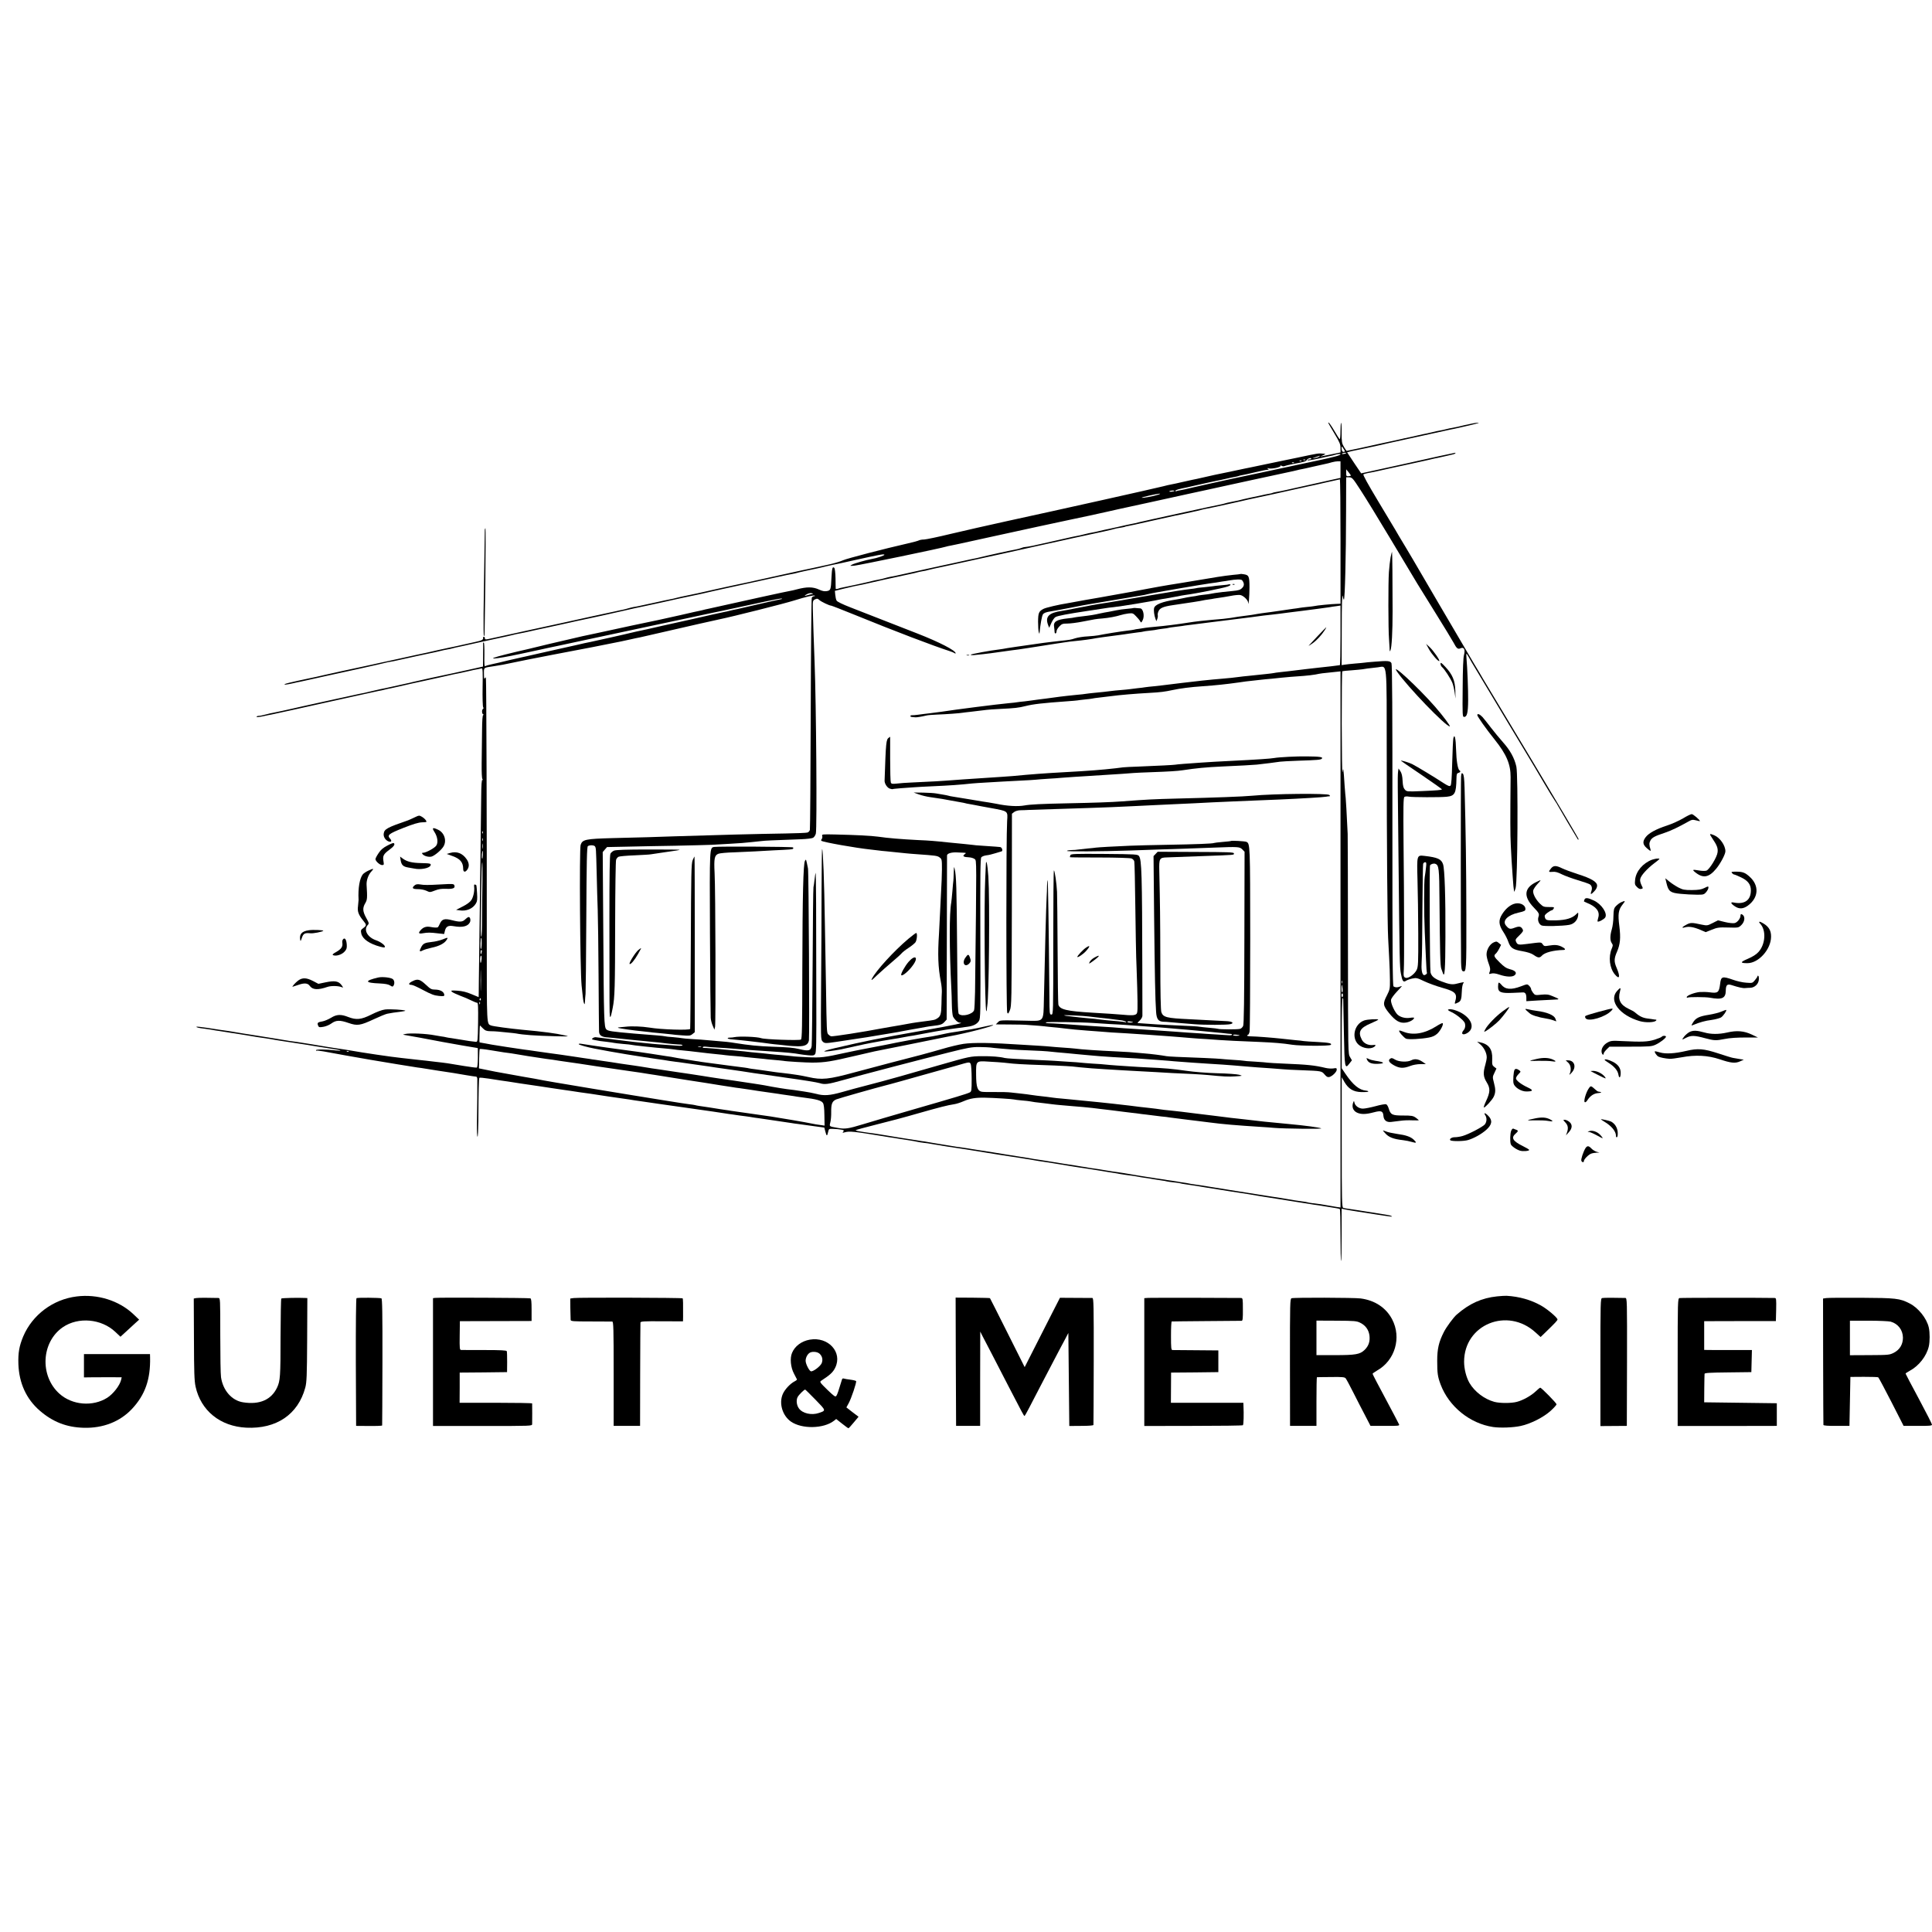 <?xml version="1.0" standalone="no"?>
<!DOCTYPE svg PUBLIC "-//W3C//DTD SVG 20010904//EN"
 "http://www.w3.org/TR/2001/REC-SVG-20010904/DTD/svg10.dtd">
<svg version="1.0" xmlns="http://www.w3.org/2000/svg"
 width="2048pt" height="2048pt" viewBox="0 0 2048 2048"
 preserveAspectRatio="xMidYMid meet">
<g transform="translate(0,2048) scale(0.1,-0.1)"
fill="#000000" stroke="none">
<path d="M14080 15997 c0 -2 29 -52 65 -112 55 -91 65 -115 65 -154 l0 -47
-57 -12 c-32 -7 -67 -14 -78 -16 -11 -2 -33 -7 -50 -10 l-30 -7 30 15 c30 14
30 14 5 17 -57 5 -48 6 -280 -43 -80 -16 -154 -32 -165 -34 -21 -4 -291 -60
-335 -70 -14 -3 -36 -7 -50 -10 -14 -3 -88 -19 -165 -35 -77 -16 -149 -31
-160 -33 -11 -3 -63 -14 -115 -26 -52 -12 -106 -24 -120 -26 -14 -3 -62 -14
-108 -24 -46 -11 -98 -22 -115 -25 -18 -3 -57 -12 -87 -20 -95 -24 -1088 -246
-1655 -369 -192 -42 -460 -103 -595 -135 -135 -33 -262 -59 -283 -60 -20 0
-45 -4 -55 -9 -9 -5 -62 -20 -117 -32 -239 -54 -650 -161 -688 -179 -23 -11
-85 -30 -137 -42 -111 -25 -264 -58 -300 -65 -13 -3 -126 -28 -250 -55 -304
-68 -392 -87 -480 -105 -41 -9 -113 -24 -160 -35 -92 -22 -349 -78 -390 -85
-14 -3 -33 -7 -42 -10 -10 -3 -28 -7 -40 -10 -13 -2 -54 -11 -93 -19 -38 -9
-81 -18 -95 -21 -29 -6 -157 -34 -185 -40 -11 -2 -33 -7 -50 -9 -16 -3 -43
-10 -60 -15 -16 -5 -41 -11 -55 -14 -14 -2 -45 -9 -70 -15 -25 -5 -56 -12 -70
-15 -33 -7 -170 -36 -190 -41 -57 -13 -599 -132 -635 -139 -11 -2 -105 -23
-210 -46 -104 -23 -199 -43 -210 -46 -11 -2 -32 -6 -47 -10 -21 -4 -28 -2 -28
10 0 9 -5 16 -10 16 -6 0 -9 -3 -9 -7 4 -25 -9 -32 -83 -48 -46 -10 -88 -20
-94 -21 -7 -1 -45 -10 -85 -19 -41 -9 -85 -19 -99 -21 -14 -3 -65 -14 -115
-25 -49 -12 -99 -22 -109 -25 -11 -2 -72 -15 -136 -29 -64 -14 -125 -27 -136
-30 -10 -2 -62 -13 -114 -25 -52 -11 -106 -23 -120 -26 -14 -3 -54 -12 -90
-20 -36 -8 -119 -26 -185 -40 -66 -14 -129 -28 -140 -30 -11 -3 -29 -7 -40 -9
-11 -3 -72 -16 -135 -30 -63 -15 -124 -28 -135 -30 -11 -3 -76 -17 -145 -31
-69 -15 -132 -30 -140 -35 -17 -11 19 -7 90 9 25 6 56 13 70 15 14 3 79 17
145 32 66 15 126 28 135 30 125 26 625 137 629 140 3 1 23 6 44 9 22 3 58 11
80 16 64 15 369 81 397 86 14 3 41 9 60 14 19 5 51 12 70 15 19 3 43 8 52 11
9 3 25 7 35 9 10 2 123 26 250 55 287 63 273 60 303 66 14 3 41 9 60 14 19 5
49 12 65 14 17 3 41 8 55 11 14 3 36 8 50 11 14 3 52 11 85 19 33 7 94 21 135
29 102 22 102 22 210 46 52 12 105 24 118 26 46 9 389 84 450 99 61 15 180 41
232 51 30 6 160 34 180 39 35 9 343 76 415 90 11 3 72 16 135 31 63 14 124 28
135 30 11 2 40 8 65 14 83 18 465 102 485 106 19 4 41 9 88 19 12 3 38 8 57
11 19 3 38 8 41 9 5 3 158 37 229 51 14 3 50 11 80 19 30 7 69 16 85 19 17 2
113 23 215 46 266 59 320 69 325 60 5 -8 -80 -37 -135 -46 -60 -11 -185 -46
-209 -60 -25 -14 -24 -15 29 -10 47 4 921 185 972 202 10 3 30 8 45 10 32 6
75 15 433 94 267 59 800 174 850 184 14 3 99 21 189 40 207 45 189 42 301 67
52 11 208 45 345 75 138 30 320 70 405 89 85 19 166 36 180 39 14 3 108 23
210 46 102 22 226 49 275 60 50 11 164 35 255 55 91 20 176 38 190 41 14 3 33
7 42 10 10 3 30 8 45 10 16 3 69 14 118 26 50 11 108 24 130 29 22 4 56 13 75
19 19 5 47 10 62 10 l28 0 0 -88 0 -88 -82 -18 c-46 -10 -110 -24 -143 -32
-50 -11 -206 -46 -265 -59 -8 -2 -44 -10 -80 -18 -36 -8 -82 -18 -104 -21 -21
-4 -42 -8 -46 -11 -5 -3 -21 -7 -37 -9 -15 -2 -58 -11 -96 -20 -37 -8 -82 -18
-100 -21 -17 -3 -50 -11 -72 -16 -22 -6 -49 -13 -60 -15 -11 -2 -31 -6 -45 -9
-14 -3 -35 -7 -48 -10 -13 -2 -32 -7 -42 -10 -10 -3 -27 -8 -38 -10 -51 -9
-840 -181 -882 -192 -14 -3 -29 -7 -35 -9 -5 -1 -23 -5 -40 -8 -16 -3 -82 -17
-145 -32 -63 -14 -126 -28 -140 -30 -14 -3 -41 -9 -60 -14 -19 -5 -51 -12 -70
-15 -19 -3 -51 -10 -70 -15 -19 -5 -47 -12 -62 -15 -54 -10 -78 -15 -235 -51
-87 -20 -167 -37 -178 -40 -11 -2 -33 -7 -50 -11 -16 -4 -32 -7 -35 -8 -23 -5
-90 -16 -92 -15 -2 1 -16 -3 -31 -9 -15 -6 -42 -13 -60 -16 -58 -10 -312 -66
-387 -85 -19 -5 -48 -11 -65 -14 -16 -3 -40 -8 -52 -11 -43 -10 -61 -13 -159
-35 -55 -11 -211 -46 -349 -76 -285 -64 -280 -62 -320 -69 -16 -3 -43 -10 -60
-15 -16 -5 -46 -12 -65 -15 -19 -3 -51 -10 -70 -15 -39 -11 -259 -59 -304 -67
-16 -2 -40 -9 -53 -14 -12 -4 -23 -5 -24 -1 0 4 -2 53 -2 109 -1 61 -7 107
-13 113 -19 19 -25 -3 -30 -103 -6 -129 -8 -135 -49 -143 -26 -4 -48 0 -82 16
-65 30 -129 31 -238 2 -22 -6 -56 -14 -75 -17 -30 -5 -97 -20 -300 -64 -203
-45 -559 -124 -573 -127 -10 -2 -26 -5 -35 -8 -9 -3 -28 -7 -42 -10 -14 -2
-106 -23 -205 -46 -99 -22 -202 -45 -230 -51 -64 -12 -478 -101 -655 -140 -74
-16 -144 -31 -155 -33 -57 -13 -264 -61 -365 -85 -63 -16 -158 -39 -210 -51
-127 -29 -110 -25 -243 -58 -243 -61 -123 -55 168 8 105 23 199 43 209 45 10
3 105 23 210 45 105 22 252 54 326 70 74 16 369 79 655 140 286 61 552 117
590 126 77 16 107 22 145 30 66 14 322 69 464 100 87 19 161 32 164 29 3 -3 2
-5 -1 -5 -7 0 -206 -45 -377 -85 -63 -15 -126 -29 -140 -31 -14 -3 -33 -7 -42
-10 -10 -3 -30 -8 -45 -10 -24 -5 -86 -18 -133 -29 -19 -5 -199 -46 -220 -50
-71 -15 -267 -59 -315 -70 -71 -17 -241 -55 -270 -60 -11 -3 -38 -9 -60 -14
-36 -10 -382 -87 -430 -97 -38 -7 -60 -12 -150 -33 -49 -11 -182 -41 -295 -66
-113 -26 -214 -49 -225 -51 -11 -3 -33 -8 -50 -11 -16 -3 -82 -18 -145 -33
-63 -16 -142 -34 -175 -41 -33 -7 -65 -16 -71 -21 -9 -6 -11 25 -9 122 1 71
-2 130 -7 130 -4 0 -7 -3 -7 -7 1 -5 1 -62 0 -129 l-1 -120 -147 -33 c-82 -18
-157 -35 -168 -37 -81 -16 -390 -84 -430 -94 -22 -6 -49 -12 -60 -14 -11 -2
-74 -16 -140 -31 -66 -15 -131 -29 -145 -31 -14 -3 -51 -11 -83 -19 -32 -8
-71 -17 -85 -20 -15 -2 -79 -16 -142 -30 -63 -14 -187 -41 -275 -60 -88 -19
-198 -44 -245 -54 -47 -11 -96 -22 -110 -25 -14 -3 -56 -12 -95 -21 -38 -8
-83 -18 -100 -21 -16 -2 -48 -10 -70 -16 -51 -13 -66 -16 -87 -17 -10 -1 -18
-5 -18 -10 0 -5 30 -2 68 6 37 8 78 17 92 19 14 3 117 25 230 50 113 26 212
47 220 49 100 22 331 73 475 105 99 22 194 43 210 46 17 2 46 9 65 14 19 5 46
11 60 13 14 3 54 12 90 20 36 9 99 23 140 32 41 9 95 21 120 26 56 13 103 23
200 44 41 9 95 21 120 27 25 5 56 12 70 14 14 3 54 12 90 20 36 9 79 18 95 20
17 3 36 7 42 9 10 3 12 -42 9 -198 -2 -113 1 -207 6 -214 5 -7 5 -14 -2 -18
-14 -9 -13 -52 3 -58 8 -4 8 -6 0 -6 -8 -1 -12 -51 -13 -178 -1 -98 -3 -248
-4 -333 -1 -98 2 -160 8 -169 8 -11 8 -13 0 -8 -8 4 -12 -48 -13 -181 -2 -217
-7 -564 -16 -1277 -4 -280 -8 -585 -9 -677 0 -93 -2 -168 -2 -168 -1 0 -35 14
-75 31 -54 23 -95 33 -149 37 -66 4 -73 3 -60 -11 8 -8 47 -26 85 -41 39 -14
93 -37 120 -51 28 -14 56 -25 63 -25 10 0 12 -46 10 -207 -3 -201 -4 -208 -23
-207 -28 2 -100 12 -165 24 -30 5 -72 12 -94 15 -21 2 -46 7 -55 9 -9 3 -34 7
-56 10 -22 4 -51 8 -65 11 -91 18 -266 26 -315 14 -16 -3 -25 -7 -19 -8 14 -1
314 -56 419 -77 68 -13 361 -64 369 -64 2 0 2 -46 2 -102 -1 -65 -5 -103 -12
-105 -7 -2 -67 6 -135 17 -178 30 -184 31 -309 45 -30 3 -72 8 -92 11 -21 2
-55 6 -75 8 -76 9 -139 16 -188 21 -106 11 -405 55 -550 81 -16 3 -41 7 -55 9
-34 4 -159 24 -190 29 -50 9 -276 46 -313 51 -20 3 -54 7 -75 10 -20 3 -102
16 -182 30 -80 13 -162 26 -182 29 -21 3 -55 9 -75 12 -21 3 -74 11 -118 19
-71 13 -102 17 -195 30 -14 2 -72 11 -129 20 -57 8 -106 14 -108 11 -6 -6 24
-14 87 -21 30 -4 64 -9 75 -11 11 -3 49 -9 85 -14 36 -5 76 -12 90 -14 14 -3
43 -7 65 -10 22 -3 78 -12 125 -20 47 -8 101 -17 120 -20 46 -6 134 -20 140
-21 3 -1 28 -5 55 -10 28 -4 59 -9 70 -11 11 -2 67 -11 125 -19 58 -9 116 -18
130 -20 21 -4 120 -20 320 -51 57 -9 49 -16 -10 -9 -103 12 -210 13 -210 2 0
-6 2 -8 5 -5 3 3 38 -1 78 -8 60 -12 385 -70 492 -88 143 -25 460 -76 500 -82
28 -3 59 -8 70 -10 20 -4 246 -39 315 -49 19 -3 78 -13 130 -22 52 -9 101 -16
108 -16 6 0 12 -12 12 -26 1 -46 -1 -342 -4 -478 -1 -73 2 -133 6 -133 4 0 8
73 9 163 2 332 5 456 11 462 3 3 48 -1 99 -9 52 -8 110 -17 129 -20 19 -2 112
-16 205 -31 94 -14 186 -28 205 -30 19 -3 76 -12 125 -19 50 -8 110 -17 135
-20 25 -4 56 -8 70 -10 34 -6 166 -25 214 -31 22 -3 51 -7 65 -10 34 -6 213
-32 271 -40 25 -3 56 -8 70 -10 31 -6 74 -12 125 -19 22 -3 105 -15 185 -27
80 -11 204 -29 275 -39 240 -34 420 -60 440 -64 11 -2 43 -7 70 -10 28 -4 61
-9 75 -11 14 -2 45 -6 70 -9 25 -3 54 -8 65 -10 11 -2 43 -7 70 -10 28 -4 61
-9 75 -11 14 -2 75 -11 135 -20 61 -9 121 -18 135 -20 14 -3 46 -7 71 -10 25
-3 54 -7 65 -9 10 -2 63 -9 116 -16 l96 -13 12 -45 c12 -49 19 -49 29 0 7 32
8 33 56 31 27 -1 65 -4 83 -8 28 -5 32 -8 21 -21 -11 -13 -9 -14 17 -7 50 14
95 9 407 -42 15 -3 42 -7 60 -10 29 -4 90 -13 127 -20 15 -3 75 -12 135 -21
17 -3 37 -7 45 -9 8 -2 37 -7 64 -10 27 -3 59 -7 70 -10 12 -2 39 -7 60 -10
21 -3 48 -7 60 -10 12 -2 39 -7 61 -10 22 -3 67 -10 100 -15 33 -5 78 -12 100
-15 22 -4 105 -17 185 -30 80 -13 161 -26 180 -29 116 -17 188 -28 210 -32 14
-2 41 -7 60 -10 19 -2 58 -9 85 -14 28 -5 70 -12 95 -15 37 -5 140 -22 310
-50 47 -8 95 -15 125 -19 17 -2 57 -9 90 -14 33 -6 78 -13 100 -16 22 -3 51
-8 65 -11 13 -2 42 -7 65 -10 22 -3 47 -8 55 -10 8 -2 38 -6 65 -10 73 -9 118
-16 135 -20 8 -2 35 -7 60 -10 25 -3 68 -10 95 -15 28 -5 68 -11 90 -14 22 -3
47 -7 55 -10 8 -2 40 -7 71 -10 30 -3 62 -7 70 -10 8 -3 32 -7 54 -10 54 -8
103 -15 145 -22 19 -4 49 -8 65 -11 17 -2 82 -13 145 -23 109 -18 150 -24 230
-36 19 -3 60 -9 90 -14 30 -5 72 -12 94 -16 21 -3 46 -7 55 -9 15 -2 62 -10
134 -21 48 -7 79 -12 207 -33 69 -11 157 -25 195 -31 39 -5 84 -12 100 -15 37
-6 78 -13 130 -21 22 -3 43 -8 48 -11 4 -2 7 -128 7 -280 0 -152 3 -274 6
-270 4 3 6 130 6 280 l0 274 37 -8 c20 -4 83 -15 141 -24 58 -9 148 -23 200
-31 159 -24 166 -25 150 -15 -8 5 -33 11 -55 14 -54 8 -187 29 -295 47 -30 5
-75 12 -100 15 -25 3 -52 8 -61 11 -14 4 -16 73 -16 695 l0 690 28 -50 c43
-74 95 -106 181 -108 37 -1 70 1 72 5 3 4 -7 9 -21 10 -74 6 -140 60 -220 178
l-40 59 0 373 c0 204 4 372 9 372 4 0 8 -10 7 -22 0 -13 3 -171 7 -353 7 -366
10 -383 58 -320 l27 35 -20 34 c-21 34 -21 37 -22 1167 0 624 -2 1163 -3 1199
-10 214 -19 367 -21 380 -2 8 -6 65 -11 125 -13 200 -14 206 -23 150 -4 -22
-7 209 -8 513 0 304 2 554 6 556 3 2 48 7 98 10 51 4 103 9 116 11 24 5 57 9
163 21 102 11 93 96 94 -930 0 -920 7 -1801 15 -1941 2 -44 7 -138 11 -210 4
-71 8 -175 8 -231 1 -95 -1 -104 -31 -164 -46 -88 -44 -108 22 -190 69 -84
115 -110 179 -100 41 6 86 32 86 50 0 4 -20 4 -45 0 -53 -8 -111 10 -138 42
-35 43 -68 125 -61 152 3 13 30 50 60 82 30 31 54 58 54 60 0 2 -11 -1 -24 -6
-26 -9 -44 -9 -64 3 -10 7 -12 344 -12 1707 1 1201 -2 1705 -10 1720 -14 25
-38 27 -184 15 -50 -4 -97 -8 -105 -10 -9 -1 -52 -6 -96 -9 -44 -4 -94 -9
-111 -12 l-32 -5 1 388 c0 257 4 373 10 345 4 -24 11 -42 13 -39 11 11 22 455
23 935 l1 362 33 0 c30 -1 37 -8 121 -138 49 -75 191 -306 314 -512 124 -206
232 -387 241 -402 9 -14 29 -48 45 -75 16 -26 104 -167 194 -313 91 -146 176
-286 190 -312 33 -63 46 -74 76 -60 35 16 50 -15 35 -71 -8 -27 -13 -150 -14
-349 -3 -297 -2 -308 16 -308 30 0 41 44 42 175 1 108 -8 342 -18 453 -2 23
-2 42 1 42 2 0 13 -17 24 -37 11 -21 25 -45 30 -53 11 -17 99 -165 115 -192 6
-10 127 -212 270 -450 143 -237 269 -448 281 -467 12 -20 58 -99 104 -176 45
-77 95 -158 110 -180 15 -22 29 -44 31 -50 4 -10 209 -357 215 -364 2 -2 6 -2
9 1 3 2 -221 380 -496 839 -276 459 -509 848 -519 864 -9 17 -52 89 -95 160
-43 72 -210 357 -373 635 -286 490 -324 554 -349 595 -62 103 -99 164 -110
185 -8 14 -90 151 -183 305 -111 185 -165 282 -157 287 7 3 26 9 42 12 50 9
87 16 155 32 36 8 128 29 205 45 77 17 149 33 160 35 11 3 31 7 45 10 14 3 54
12 90 20 36 9 76 18 90 20 14 3 54 12 90 20 36 9 70 17 77 18 15 3 30 16 18
16 -7 0 -277 -59 -440 -96 -11 -3 -31 -7 -44 -10 -21 -4 -367 -80 -474 -104
l-38 -8 -75 111 -74 112 27 7 c15 4 39 10 53 12 14 3 68 14 120 25 52 12 104
23 115 25 11 2 61 13 110 25 107 24 641 141 670 147 11 2 52 10 90 19 173 39
228 53 205 54 -14 0 -45 -4 -70 -10 -25 -6 -56 -13 -70 -15 -14 -3 -33 -7 -42
-10 -18 -5 -45 -11 -93 -20 -16 -2 -46 -9 -65 -14 -19 -5 -51 -12 -70 -15 -19
-3 -51 -10 -70 -15 -19 -5 -46 -11 -60 -14 -14 -2 -68 -14 -120 -26 -52 -12
-106 -24 -120 -26 -14 -3 -33 -7 -42 -10 -10 -3 -30 -7 -45 -10 -16 -3 -86
-18 -158 -34 -139 -32 -364 -80 -370 -80 -2 0 -15 19 -29 43 -22 37 -24 53
-24 145 1 56 -2 105 -5 109 -4 3 -7 -35 -7 -86 0 -51 -4 -90 -8 -87 -5 3 -30
41 -55 85 -39 67 -67 104 -67 88z m171 -289 c8 -14 6 -18 -9 -18 -13 0 -18 9
-20 33 -2 33 2 30 29 -15z m19 -32 c0 -2 -11 -6 -25 -8 -13 -3 -22 -1 -19 3 5
9 44 13 44 5z m-60 -12 c0 -10 -61 -27 -239 -65 -444 -95 -888 -190 -916 -195
-11 -2 -101 -22 -200 -44 -99 -22 -191 -43 -205 -46 -14 -3 -41 -9 -60 -14
-19 -5 -53 -12 -75 -16 -22 -3 -43 -8 -47 -11 -5 -2 -8 0 -8 5 0 8 42 20 125
36 11 2 40 9 65 15 77 18 224 50 250 55 14 2 55 11 93 20 37 9 81 18 99 21 17
3 34 7 37 9 3 2 22 7 41 10 19 3 82 17 140 31 58 14 114 25 125 25 17 0 18 2
5 11 -12 8 -10 9 8 4 30 -9 134 13 126 27 -5 7 -1 7 12 0 10 -6 25 -7 34 -2 8
4 47 13 85 21 86 16 74 14 112 23 17 4 34 13 36 20 6 15 47 28 47 15 0 -5 -9
-9 -20 -9 -11 0 -20 -4 -20 -9 0 -4 48 3 108 16 59 14 120 27 136 30 16 2 37
8 48 12 23 8 58 12 58 5z m-226 -24 c-5 -5 -25 -12 -44 -15 -35 -5 -35 -5 5 9
51 18 51 18 39 6z m-147 -36 c-3 -3 -12 -4 -19 -1 -8 3 -5 6 6 6 11 1 17 -2
13 -5z m-40 -10 c-3 -3 -12 -4 -19 -1 -8 3 -5 6 6 6 11 1 17 -2 13 -5z m-80
-20 c-3 -3 -12 -4 -19 -1 -8 3 -5 6 6 6 11 1 17 -2 13 -5z m603 -134 c0 -3
-11 -7 -25 -8 -23 -2 -25 2 -25 36 l0 37 25 -30 c13 -16 24 -32 25 -35z m-110
-700 l0 -660 -32 -1 c-58 -1 -223 -17 -248 -24 -8 -2 -42 -6 -75 -9 -33 -3
-69 -8 -80 -10 -11 -2 -42 -7 -70 -10 -27 -4 -95 -14 -150 -22 -55 -8 -117
-17 -138 -19 -21 -2 -63 -9 -95 -14 -31 -6 -75 -13 -97 -15 -77 -10 -130 -17
-184 -27 -30 -5 -115 -14 -189 -19 -74 -6 -189 -19 -256 -30 -119 -19 -241
-34 -361 -45 -33 -3 -75 -7 -93 -10 -17 -3 -49 -8 -70 -11 -20 -2 -44 -6 -52
-9 -8 -2 -40 -7 -70 -10 -63 -7 -248 -37 -310 -50 -14 -3 -63 -8 -110 -11 -47
-2 -106 -12 -132 -20 -48 -16 -58 -17 -163 -28 -33 -4 -76 -8 -95 -11 -19 -3
-55 -7 -80 -10 -25 -4 -56 -8 -70 -10 -14 -2 -45 -6 -70 -10 -25 -3 -56 -8
-70 -10 -14 -2 -45 -7 -70 -10 -25 -3 -70 -10 -100 -15 -30 -6 -68 -12 -85
-14 -96 -11 -305 -50 -305 -56 0 -4 12 -6 28 -5 52 5 157 16 182 20 24 4 165
23 223 31 45 5 108 14 177 25 36 5 76 12 90 14 14 2 45 7 70 11 58 9 66 11
120 19 25 3 70 10 100 15 30 5 84 12 120 15 68 6 177 21 220 30 14 3 95 14
180 25 85 11 166 22 180 25 14 2 50 7 80 11 30 3 57 7 60 9 3 2 34 6 70 10 36
4 67 8 70 10 3 1 32 6 65 10 32 3 62 8 65 10 3 1 30 6 60 9 30 4 66 8 80 10
14 3 45 7 70 10 25 3 135 17 245 31 110 13 218 27 240 30 70 8 279 35 311 40
17 2 57 7 90 10 32 4 70 8 84 10 14 2 48 7 75 10 28 3 64 8 80 10 17 2 53 7
80 10 77 9 272 36 292 39 10 2 39 7 66 10 l47 7 0 -315 c0 -174 -3 -316 -7
-317 -5 0 -15 -2 -23 -3 -14 -3 -105 -13 -190 -22 -31 -3 -236 -27 -330 -39
-19 -2 -60 -7 -90 -10 -30 -3 -62 -8 -70 -10 -8 -2 -44 -6 -80 -10 -36 -3 -78
-8 -95 -10 -16 -2 -59 -6 -95 -10 -36 -3 -76 -8 -90 -10 -43 -6 -123 -15 -190
-20 -62 -5 -106 -9 -210 -20 -79 -8 -349 -41 -420 -50 -14 -2 -54 -6 -90 -10
-36 -3 -76 -8 -90 -10 -14 -3 -50 -7 -80 -10 -30 -3 -66 -8 -80 -10 -14 -2
-59 -7 -100 -10 -41 -3 -86 -8 -100 -10 -37 -5 -117 -14 -185 -20 -33 -3 -71
-8 -85 -10 -14 -3 -54 -7 -90 -10 -36 -3 -83 -8 -105 -11 -22 -3 -57 -7 -77
-9 -51 -7 -117 -15 -148 -20 -14 -2 -50 -7 -80 -10 -30 -4 -63 -9 -72 -10 -9
-2 -44 -6 -77 -10 -33 -3 -68 -7 -78 -9 -10 -2 -49 -7 -88 -10 -129 -12 -569
-68 -715 -91 -14 -2 -65 -9 -115 -15 -49 -6 -110 -13 -135 -17 -25 -3 -53 -6
-62 -5 -10 0 -18 -3 -18 -9 0 -5 9 -10 20 -10 11 -1 26 -2 33 -3 12 -2 67 7
117 19 14 4 66 8 116 10 90 3 243 14 273 20 9 1 43 6 76 9 121 14 151 18 175
21 14 2 79 7 145 10 148 7 195 12 265 30 84 21 180 32 445 51 50 3 97 8 105 9
8 2 44 6 80 10 36 3 72 8 80 10 8 2 40 7 70 10 30 3 87 10 125 15 97 13 249
26 411 35 112 6 161 12 244 30 78 17 193 32 315 40 153 11 246 21 383 40 60 9
97 14 157 20 33 4 74 8 90 10 17 2 64 7 105 10 41 4 89 9 105 11 38 4 139 13
235 19 41 3 98 10 126 15 51 11 74 14 197 26 l67 7 0 -2842 0 -2841 -37 5
c-21 3 -60 10 -88 15 -58 11 -111 19 -175 26 -24 3 -47 7 -50 9 -3 2 -30 6
-60 10 -30 3 -104 15 -165 26 -60 10 -126 21 -145 23 -19 3 -48 7 -65 10 -37
6 -350 56 -385 61 -14 2 -83 13 -155 25 -170 27 -172 28 -225 35 -25 3 -52 8
-60 10 -8 2 -35 7 -60 10 -25 3 -52 8 -60 10 -8 2 -37 6 -65 10 -27 3 -57 8
-65 10 -8 2 -35 6 -60 9 -25 3 -54 8 -65 10 -11 2 -41 6 -66 10 -25 4 -57 9
-70 11 -179 30 -218 37 -244 40 -16 1 -70 10 -120 18 -49 9 -109 18 -132 21
-22 3 -52 7 -65 10 -12 3 -41 7 -63 10 -22 3 -51 8 -65 11 -13 2 -42 7 -65 10
-22 4 -51 8 -65 10 -175 29 -230 37 -255 41 -34 4 -80 12 -110 18 -11 2 -54 9
-95 15 -68 11 -223 35 -292 47 -59 9 -84 13 -123 19 -22 3 -65 10 -95 15 -30
5 -71 12 -90 14 -41 5 -93 13 -170 26 -62 11 -106 18 -152 25 -18 3 -44 8 -58
10 -14 3 -41 7 -60 9 -39 5 -404 64 -436 70 -12 2 -43 7 -70 11 -27 3 -58 7
-69 9 -11 2 -44 7 -72 11 -29 4 -53 10 -53 14 0 3 98 30 218 60 119 29 318 82
441 118 232 66 319 88 386 98 22 3 66 17 98 31 69 30 128 40 227 38 90 -1 303
-15 310 -19 3 -2 39 -6 80 -10 41 -3 82 -8 90 -10 16 -4 63 -11 150 -20 30 -4
66 -8 80 -10 14 -2 57 -7 95 -10 39 -3 90 -7 115 -10 25 -2 79 -7 120 -10 41
-4 86 -8 100 -10 14 -2 50 -6 80 -10 54 -6 187 -22 245 -30 17 -2 57 -7 90
-11 33 -3 67 -8 75 -9 8 -2 44 -6 80 -10 36 -4 72 -9 80 -10 8 -1 44 -6 80
-10 36 -3 77 -8 91 -11 15 -2 47 -6 70 -9 24 -3 78 -10 119 -15 41 -5 93 -11
115 -14 22 -2 76 -9 120 -15 136 -18 277 -30 545 -47 47 -3 108 -7 135 -10
103 -9 520 -14 500 -5 -24 10 -171 30 -345 46 -188 17 -340 33 -475 50 -16 2
-57 7 -90 10 -33 3 -71 8 -85 10 -14 2 -86 11 -160 20 -74 9 -148 18 -165 20
-16 2 -52 7 -80 10 -27 3 -63 8 -80 10 -16 2 -57 7 -90 10 -33 3 -76 8 -95 10
-80 11 -107 15 -155 20 -83 9 -137 15 -210 25 -38 5 -117 14 -175 20 -58 6
-125 13 -150 16 -131 13 -152 15 -305 30 -38 3 -86 8 -105 10 -19 1 -53 5 -75
8 -40 6 -84 11 -172 21 -27 3 -59 8 -73 10 -14 3 -52 7 -85 11 -33 3 -86 9
-117 13 -32 4 -109 6 -170 5 -62 -1 -125 0 -141 3 -45 8 -59 49 -60 179 -1
151 -4 149 138 140 60 -3 131 -8 158 -11 26 -3 68 -7 95 -10 26 -3 103 -7 172
-10 69 -3 193 -7 275 -10 83 -4 164 -8 180 -10 28 -4 120 -13 208 -20 21 -2
88 -6 150 -10 62 -4 137 -8 167 -10 30 -2 111 -6 180 -10 69 -4 152 -8 185
-10 33 -2 110 -7 170 -10 61 -3 157 -8 215 -10 58 -3 132 -8 165 -11 161 -16
216 -19 290 -14 80 5 80 5 40 17 -22 6 -125 14 -230 16 -110 3 -249 14 -330
26 -146 21 -226 28 -410 36 -60 3 -139 7 -175 10 -36 2 -103 7 -150 10 -47 3
-101 8 -120 10 -19 3 -80 7 -135 10 -55 4 -111 8 -125 10 -14 2 -74 7 -135 10
-60 4 -128 8 -150 10 -22 1 -105 6 -185 9 -199 9 -322 16 -340 21 -49 13 -139
20 -240 19 -123 -1 -133 -3 -450 -94 -91 -26 -174 -50 -185 -53 -11 -3 -116
-33 -234 -67 -118 -33 -278 -77 -355 -96 -78 -20 -194 -51 -259 -70 -130 -37
-193 -42 -276 -19 -30 8 -89 19 -130 25 -42 6 -87 13 -101 15 -14 2 -50 7 -80
10 -30 4 -100 15 -155 25 -55 11 -118 22 -140 25 -22 3 -51 8 -65 10 -35 6
-68 11 -200 30 -63 9 -126 18 -140 20 -33 5 -168 25 -200 31 -14 2 -72 11
-130 20 -58 8 -116 17 -130 19 -63 10 -159 24 -200 30 -25 3 -56 8 -70 10 -14
3 -38 7 -55 9 -16 3 -50 8 -75 12 -25 4 -52 8 -60 9 -38 5 -126 18 -140 20 -8
2 -51 8 -95 15 -44 6 -93 14 -110 16 -16 3 -46 7 -65 10 -19 2 -46 6 -60 9
-14 2 -45 7 -70 10 -25 4 -57 8 -72 11 -63 10 -87 13 -163 24 -44 6 -93 13
-110 15 -16 2 -77 11 -135 19 -58 9 -125 18 -150 21 -25 3 -103 15 -175 26
-174 27 -172 27 -234 39 -29 5 -55 10 -57 10 -2 0 -3 40 -1 90 1 49 3 90 4 90
1 0 15 -13 31 -30 25 -25 39 -30 79 -31 26 0 64 -2 83 -4 19 -2 65 -6 101 -10
37 -3 77 -8 90 -10 76 -15 205 -24 404 -29 162 -4 167 -4 110 9 -91 21 -223
39 -455 60 -127 12 -301 36 -323 44 -49 19 -47 -16 -47 917 1 1164 -4 2707 -9
2764 -1 13 -2 13 -11 0 -7 -11 -10 3 -10 47 0 71 -9 64 110 82 36 6 76 12 90
15 90 20 434 88 525 105 257 48 637 122 725 141 52 12 104 23 115 25 11 3 31
7 45 10 14 3 34 7 45 9 11 2 90 20 175 40 326 75 646 148 670 152 124 25 686
166 789 199 128 40 210 59 218 51 4 -3 -1 -6 -9 -6 -9 0 -19 -8 -23 -17 -4
-10 -9 -562 -11 -1228 -2 -665 -6 -1220 -9 -1232 -3 -12 -14 -25 -26 -28 -11
-4 -116 -8 -232 -10 -316 -5 -736 -16 -1172 -30 -256 -9 -289 -10 -660 -19
-291 -8 -321 -15 -340 -72 -15 -45 -6 -1322 10 -1489 13 -134 18 -171 25 -189
7 -17 9 -13 11 19 1 22 3 58 6 80 2 22 6 382 8 799 3 611 6 761 17 767 20 13
66 11 75 -3 11 -19 11 -16 18 -286 3 -136 8 -310 11 -387 3 -77 7 -394 9 -705
2 -311 4 -574 5 -585 2 -38 25 -56 81 -61 30 -2 99 -9 154 -15 55 -6 120 -12
145 -15 25 -2 63 -6 85 -8 22 -3 72 -8 110 -11 39 -3 81 -8 95 -10 29 -5 165
-18 197 -18 12 -1 20 -4 17 -8 -2 -4 -23 -6 -47 -4 -23 2 -85 6 -137 10 -52 3
-111 8 -130 10 -19 2 -64 6 -100 10 -65 6 -116 12 -180 20 -19 2 -59 7 -89 11
-30 3 -61 7 -70 9 -9 1 -45 6 -81 10 -36 4 -72 9 -82 10 -9 2 -24 -2 -34 -9
-15 -12 -13 -14 22 -21 50 -10 56 -11 129 -19 33 -4 67 -9 75 -11 8 -2 51 -7
95 -11 44 -3 82 -8 85 -9 6 -4 256 -31 370 -40 41 -4 82 -8 90 -10 8 -2 44 -6
80 -9 62 -6 83 -8 190 -21 67 -8 108 -13 180 -20 36 -3 76 -8 90 -10 14 -2 63
-7 109 -10 47 -4 92 -8 100 -10 9 -1 54 -6 101 -10 47 -4 92 -9 102 -10 9 -2
53 -6 98 -10 45 -4 91 -8 102 -10 32 -7 247 -19 308 -19 138 1 196 11 465 74
99 23 187 43 195 45 8 2 161 32 340 68 179 36 336 68 350 71 14 2 36 7 50 10
14 3 36 8 50 10 176 31 479 110 468 121 -2 2 -40 -5 -84 -15 -45 -11 -110 -24
-145 -30 -35 -5 -73 -12 -84 -14 -11 -2 -40 -7 -65 -11 -25 -3 -57 -9 -72 -11
-16 -2 -56 -11 -90 -18 -35 -8 -81 -17 -103 -21 -126 -18 -349 -59 -500 -91
-65 -13 -225 -44 -255 -49 -19 -3 -93 -19 -165 -34 -232 -51 -259 -54 -404
-48 -75 4 -147 8 -161 11 -14 2 -65 7 -114 11 -49 4 -98 8 -110 10 -11 2 -52
6 -91 10 -98 9 -154 14 -195 20 -19 2 -71 7 -115 11 -44 3 -91 7 -105 9 -43 6
-205 19 -212 17 -5 -1 -8 2 -8 8 0 5 15 7 33 5 17 -3 75 -7 127 -10 52 -3 120
-7 150 -10 112 -10 264 -21 410 -30 170 -11 244 -18 315 -31 11 -2 47 -7 80
-10 51 -5 63 -3 75 11 13 16 15 106 13 644 -1 344 -2 774 -2 955 -1 181 -3
327 -5 325 -2 -2 -7 -33 -11 -69 -4 -36 -9 -74 -12 -85 -3 -11 -7 -387 -9
-835 -3 -448 -7 -830 -10 -847 -8 -52 -34 -58 -134 -33 -57 14 -116 19 -290
25 -139 5 -240 15 -390 39 -53 9 -118 16 -190 21 -41 3 -93 8 -115 10 -22 3
-85 7 -140 10 -55 3 -107 8 -115 10 -8 2 -51 7 -95 11 -44 3 -82 7 -85 9 -3 2
-44 6 -90 10 -91 7 -123 9 -240 19 -238 21 -273 26 -292 44 -25 25 -27 88 -33
1039 l-6 841 23 27 23 26 200 4 c110 3 344 7 520 10 176 4 352 8 390 10 112 6
287 16 320 19 17 2 64 6 105 10 41 4 89 9 105 11 27 4 110 8 416 19 59 2 116
9 127 15 12 6 25 26 30 44 14 51 4 1384 -13 1812 -8 193 -17 487 -19 570 -1
86 0 90 24 102 21 10 28 9 45 -7 19 -18 107 -60 126 -60 5 0 113 -42 241 -94
449 -183 842 -332 1018 -389 19 -6 41 -15 48 -20 6 -5 12 -6 12 -1 -1 29 -171
117 -401 207 -169 66 -554 217 -712 278 -87 34 -143 61 -149 73 -6 10 -12 38
-14 61 l-4 42 97 24 c54 12 100 23 103 24 3 0 21 4 40 8 19 4 44 9 55 11 23 5
202 45 225 51 14 3 284 62 323 70 10 2 26 6 35 9 9 3 35 8 57 12 22 3 43 8 46
10 3 2 111 26 240 53 129 28 275 60 324 71 50 11 151 33 225 49 74 17 239 53
365 81 127 28 241 53 255 56 14 3 74 16 135 30 60 13 119 26 130 28 11 2 31 7
45 10 14 3 79 17 145 31 66 15 122 28 125 30 3 2 25 6 50 10 25 4 47 8 51 10
3 2 19 7 35 9 46 9 58 11 274 60 113 25 216 48 230 51 14 2 68 14 120 25 52
12 103 23 113 25 10 2 26 6 35 9 9 3 28 7 42 10 22 3 194 40 245 52 11 3 31 7
45 10 14 3 54 12 90 20 36 9 75 17 86 20 53 10 400 86 499 109 61 14 124 28
140 31 17 3 95 20 175 39 80 18 148 33 153 34 4 1 7 -296 7 -659z m-1760 536
c0 -2 -13 -6 -29 -8 -17 -2 -28 -1 -25 4 5 8 54 12 54 4z m-180 -42 c-49 -16
-162 -36 -167 -30 -5 5 155 41 187 43 15 1 7 -5 -20 -13z m-3665 -1052 c-11
-2 -32 -7 -47 -12 -35 -11 -36 -5 -1 13 14 8 36 12 47 9 20 -6 20 -6 1 -10z
m-3488 -2534 c-3 -8 -6 -5 -6 6 -1 11 2 17 5 13 3 -3 4 -12 1 -19z m0 -80 c-3
-7 -5 -2 -5 12 0 14 2 19 5 13 2 -7 2 -19 0 -25z m0 -80 c-2 -13 -4 -3 -4 22
0 25 2 35 4 23 2 -13 2 -33 0 -45z m1 -73 c-1 -25 -4 -41 -8 -36 -6 11 -1 81
6 81 2 0 3 -20 2 -45z m-4 -272 c-2 -109 -3 -287 -4 -395 0 -109 -3 -198 -8
-198 -4 0 -6 35 -6 78 1 42 3 220 5 394 2 175 7 318 10 318 4 0 5 -89 3 -197z
m-8 -663 c0 -33 -4 -60 -8 -60 -4 0 -6 27 -5 60 1 33 5 60 8 60 4 0 6 -27 5
-60z m1 -90 c-5 -29 -13 -33 -13 -5 0 14 4 25 8 25 4 0 7 -9 5 -20z m-2 -76
c-5 -51 -15 -55 -15 -6 0 23 4 42 9 42 5 0 8 -16 6 -36z m-8 -316 c-1 -51 -3
-12 -3 87 0 99 2 141 3 93 2 -48 2 -129 0 -180z m9130 60 c-3 -7 -5 -2 -5 12
0 14 2 19 5 13 2 -7 2 -19 0 -25z m5 -58 c2 -22 0 -40 -4 -40 -5 0 -8 18 -8
40 0 22 2 40 4 40 2 0 6 -18 8 -40z m4 -70 c0 -11 -4 -20 -8 -20 -4 0 -8 9 -8
20 0 11 4 20 8 20 4 0 8 -9 8 -20z m-9139 -45 c0 -8 -4 -12 -9 -9 -5 3 -6 10
-3 15 9 13 12 11 12 -6z m-10 -47 c-3 -8 -6 -5 -6 6 -1 11 2 17 5 13 3 -3 4
-12 1 -19z m2346 -455 c-7 -2 -21 -2 -30 0 -10 3 -4 5 12 5 17 0 24 -2 18 -5z
m-2088 -59 c22 -3 56 -7 75 -10 19 -3 58 -9 85 -14 28 -5 68 -12 90 -15 22 -3
69 -10 105 -16 76 -12 99 -15 161 -23 25 -4 57 -9 70 -11 13 -2 60 -9 104 -15
44 -6 91 -13 105 -15 56 -9 157 -24 190 -29 36 -5 305 -44 350 -51 14 -2 61
-9 105 -15 44 -7 89 -14 100 -16 10 -2 37 -6 60 -9 22 -3 78 -12 125 -20 108
-18 140 -23 220 -35 36 -5 124 -19 195 -30 72 -12 141 -23 155 -25 47 -7 105
-16 130 -20 14 -3 45 -7 70 -10 25 -3 74 -10 110 -16 36 -5 76 -12 90 -14 14
-2 61 -9 105 -15 44 -6 91 -13 105 -15 14 -3 59 -9 101 -15 41 -6 86 -12 98
-15 13 -2 42 -6 65 -9 138 -17 191 -31 209 -57 10 -14 15 -54 16 -130 l2 -111
-48 7 c-26 3 -67 10 -89 15 -47 11 -366 65 -434 75 -25 3 -56 8 -70 10 -14 2
-45 7 -70 10 -25 3 -72 10 -105 15 -33 5 -80 12 -105 15 -25 3 -56 8 -70 10
-14 3 -43 7 -65 10 -22 3 -49 7 -60 9 -11 2 -56 9 -100 16 -116 17 -138 20
-155 25 -8 2 -37 7 -65 10 -78 11 -79 11 -285 44 -107 18 -249 40 -315 51
-115 18 -758 125 -820 136 -16 2 -68 12 -115 20 -47 9 -94 18 -105 20 -26 4
-169 29 -310 55 -60 10 -148 27 -194 37 l-84 17 2 99 c1 55 4 103 6 106 2 3
53 -2 112 -12 59 -10 126 -20 148 -24z m-1648 10 c-3 -3 -12 -4 -19 -1 -8 3
-5 6 6 6 11 1 17 -2 13 -5z m6593 -133 c5 -11 10 -81 10 -155 0 -125 -1 -136
-20 -146 -26 -14 -152 -52 -610 -184 -201 -58 -435 -127 -520 -153 -157 -48
-193 -53 -265 -40 -100 18 -94 13 -83 60 6 23 10 72 9 109 -1 87 10 115 54
134 27 11 406 119 528 150 30 7 49 13 162 44 61 17 133 37 160 45 126 35 320
89 425 119 140 41 137 40 150 17z"/>
<path d="M13148 14395 c-2 -1 -37 -6 -78 -9 -41 -4 -115 -14 -165 -22 -49 -8
-103 -17 -120 -20 -16 -2 -55 -9 -85 -14 -30 -5 -71 -12 -90 -15 -19 -3 -46
-7 -60 -10 -26 -5 -39 -7 -155 -25 -38 -6 -140 -24 -225 -40 -85 -16 -168 -32
-185 -35 -64 -12 -302 -54 -335 -60 -52 -8 -252 -44 -276 -49 -12 -2 -37 -7
-55 -10 -96 -15 -233 -47 -257 -60 -50 -26 -57 -42 -58 -135 0 -47 3 -97 7
-111 4 -14 7 -20 8 -15 9 98 25 184 36 202 11 16 31 24 87 33 40 6 138 24 218
40 80 16 161 31 180 34 19 3 145 24 280 47 135 22 259 43 275 46 17 2 46 8 65
13 19 5 49 11 65 14 17 3 145 25 285 50 140 24 279 47 309 51 30 4 62 8 72 10
9 2 39 7 66 11 26 3 56 8 66 10 79 14 134 15 144 3 24 -31 25 -58 0 -82 -19
-20 -38 -26 -103 -32 -43 -4 -92 -9 -107 -11 -59 -7 -113 -15 -127 -19 -8 -2
-42 -7 -75 -10 -32 -4 -62 -8 -65 -10 -3 -1 -27 -6 -55 -9 -27 -4 -69 -11 -93
-17 -23 -5 -59 -12 -80 -15 -139 -21 -219 -52 -228 -90 -6 -25 1 -78 15 -115
l9 -24 10 25 c5 14 7 31 5 38 -3 7 0 25 7 41 14 35 50 51 151 66 173 25 307
46 319 50 8 2 35 7 60 10 25 3 52 8 60 10 8 2 35 6 60 9 25 3 77 12 115 19 39
8 84 12 100 10 33 -4 84 -52 86 -81 4 -50 14 68 14 160 0 119 -6 133 -62 141
-17 3 -33 4 -35 2z"/>
<path d="M13029 14286 c-2 -2 -38 -7 -80 -10 -42 -4 -86 -8 -97 -11 -12 -2
-52 -6 -89 -10 -37 -3 -75 -7 -83 -10 -8 -2 -40 -7 -70 -10 -68 -8 -166 -23
-440 -70 -75 -13 -389 -67 -410 -70 -14 -3 -45 -7 -70 -11 -25 -3 -76 -12
-115 -19 -38 -8 -85 -17 -103 -20 -18 -3 -63 -12 -100 -19 -37 -8 -87 -17
-112 -21 -143 -20 -184 -62 -149 -152 l11 -28 23 52 c13 28 32 56 44 62 25 14
127 33 346 66 94 14 179 27 190 29 11 2 47 7 80 10 97 11 388 59 485 80 13 3
42 8 65 11 22 4 72 13 110 20 39 8 86 17 105 19 109 14 393 71 445 89 21 8 34
16 28 20 -6 4 -12 5 -14 3z"/>
<path d="M13068 14283 c7 -3 16 -2 19 1 4 3 -2 6 -13 5 -11 0 -14 -3 -6 -6z"/>
<path d="M12018 14035 c-2 -2 -34 -5 -72 -9 -37 -3 -87 -10 -110 -15 -22 -5
-59 -12 -81 -16 -22 -3 -67 -12 -100 -19 -56 -13 -84 -18 -202 -32 -27 -3 -55
-7 -63 -9 -8 -3 -40 -7 -70 -10 -122 -13 -156 -35 -146 -92 2 -16 5 -38 5 -51
1 -27 21 -20 21 8 0 10 13 32 29 49 26 27 35 31 85 31 30 0 104 9 163 21 137
27 137 27 208 33 69 6 144 20 195 36 19 6 56 14 82 17 44 5 50 3 80 -29 18
-18 38 -42 44 -53 10 -19 12 -18 27 11 22 43 6 122 -26 125 -7 1 -24 2 -39 3
-15 2 -29 2 -30 1z"/>
<path d="M13968 13738 c-47 -51 -90 -97 -95 -102 -4 -5 14 6 40 24 46 33 94
85 132 143 9 15 16 27 13 27 -2 0 -42 -42 -90 -92z"/>
<path d="M10248 13533 c6 -2 18 -2 25 0 6 3 1 5 -13 5 -14 0 -19 -2 -12 -5z"/>
<path d="M9424 12662 c-31 -21 -33 -40 -47 -458 -1 -30 27 -73 53 -83 16 -5
30 -8 32 -6 1 2 44 6 93 10 50 3 113 8 140 10 28 2 111 7 185 10 182 8 297 16
425 30 22 2 90 7 150 10 61 3 137 8 170 10 33 2 119 7 190 10 72 3 146 8 165
10 19 2 78 7 130 10 52 3 115 7 140 10 25 2 88 7 140 10 52 3 124 8 160 10 36
3 99 7 140 9 162 10 287 18 325 22 22 2 112 6 200 9 170 6 271 12 320 20 145
22 247 32 420 40 190 8 322 16 368 20 60 6 217 26 247 31 14 2 97 7 185 10
218 7 245 10 257 22 17 17 -22 23 -157 24 -108 2 -297 -8 -347 -17 -36 -7
-185 -17 -448 -30 -74 -4 -160 -8 -190 -10 -30 -2 -93 -6 -140 -9 -146 -10
-254 -18 -273 -22 -19 -3 -164 -11 -392 -20 -71 -2 -143 -6 -160 -8 -16 -2
-52 -6 -80 -10 -139 -16 -293 -28 -535 -41 -217 -12 -356 -22 -550 -41 -30 -2
-86 -7 -125 -9 -342 -22 -554 -37 -585 -40 -23 -3 -140 -9 -370 -20 -52 -2
-121 -7 -152 -11 -51 -5 -59 -4 -65 12 -4 11 -7 124 -7 252 0 127 0 232 0 232
-1 0 -6 -4 -12 -8z"/>
<path d="M9740 12059 c30 -11 84 -24 120 -29 123 -18 145 -21 215 -35 39 -7
86 -16 106 -19 20 -3 42 -8 50 -10 8 -3 30 -7 49 -10 19 -3 46 -8 60 -11 14
-3 86 -17 160 -30 191 -35 183 -29 176 -140 -11 -163 -11 -2009 1 -2029 9 -16
12 -13 28 25 18 42 19 96 21 1063 l1 1020 23 18 c13 10 40 18 64 19 22 0 70 2
106 4 36 1 175 6 310 10 135 4 274 9 310 10 36 1 146 6 245 9 99 4 207 9 240
11 33 2 125 6 205 10 80 3 186 8 235 11 50 2 137 6 195 9 58 3 146 7 195 10
50 3 151 7 225 10 74 3 182 7 240 10 58 2 168 7 245 10 226 10 464 24 494 30
9 2 23 4 31 4 11 1 12 3 1 14 -19 19 -588 14 -818 -8 -92 -9 -389 -20 -798
-30 -264 -7 -301 -9 -585 -30 -100 -8 -302 -15 -560 -20 -299 -6 -409 -12
-470 -23 -72 -13 -182 -7 -300 18 -25 5 -61 11 -80 14 -19 2 -102 16 -185 30
-82 14 -168 28 -190 31 -22 3 -46 8 -54 11 -8 2 -30 7 -50 10 -20 3 -54 9 -76
13 -22 4 -85 8 -140 9 l-100 1 55 -20z"/>
<path d="M8716 11618 c3 -10 1 -25 -6 -33 -6 -7 -7 -15 -3 -18 26 -16 367 -76
518 -92 28 -3 66 -7 85 -10 19 -3 58 -7 85 -9 74 -8 154 -16 205 -21 25 -3 79
-7 120 -10 198 -14 216 -16 240 -34 24 -18 25 -22 25 -127 -1 -60 -4 -165 -9
-234 -4 -69 -9 -170 -11 -225 -2 -55 -7 -154 -11 -220 -15 -227 -10 -357 19
-510 8 -38 12 -88 11 -110 -2 -22 -3 -80 -4 -129 -2 -102 -9 -129 -44 -151
-26 -17 -30 -18 -156 -34 -47 -6 -97 -13 -112 -16 -53 -9 -73 -13 -133 -24
-33 -6 -76 -13 -95 -16 -19 -3 -57 -10 -85 -15 -203 -39 -530 -90 -545 -85
-10 3 -24 13 -31 21 -15 18 -16 32 -23 499 -4 198 -9 504 -12 680 -7 448 -19
774 -29 784 -3 2 -5 -191 -6 -430 0 -239 -2 -694 -5 -1011 -4 -571 -4 -578 16
-598 21 -21 30 -21 140 -5 104 16 310 47 330 50 14 2 68 11 120 20 52 8 104
17 115 19 11 2 40 7 65 11 25 4 54 9 65 12 26 5 160 30 205 37 19 4 46 9 60
11 14 3 45 7 70 10 78 9 97 15 121 41 l24 26 2 861 c1 474 2 870 2 879 1 21
47 35 105 32 23 -1 55 -3 71 -3 29 -2 29 -2 10 -17 -26 -19 -10 -30 47 -32 23
-1 50 -10 61 -19 20 -19 20 26 3 -1408 -2 -93 -6 -180 -10 -193 -15 -45 -129
-73 -162 -40 -11 10 -14 149 -18 683 -5 660 -9 783 -26 854 -7 31 -8 25 -10
-41 -1 -43 -3 -81 -4 -85 -1 -5 -6 -53 -10 -108 -5 -55 -10 -109 -12 -120 -22
-115 -21 -489 1 -925 2 -30 4 -102 5 -160 1 -58 7 -114 12 -125 18 -35 51 -65
72 -66 54 -1 -42 -22 -394 -84 -492 -87 -586 -106 -935 -187 -171 -40 -129
-47 69 -12 10 2 77 17 150 33 72 16 147 32 166 35 19 3 46 8 60 11 14 3 41 8
60 11 19 3 46 7 60 10 14 2 41 7 60 10 34 5 59 9 110 19 14 3 41 8 60 11 33 4
46 7 110 19 110 21 243 45 280 50 25 3 56 8 70 10 28 4 81 11 155 21 62 8 100
27 122 61 17 25 18 80 15 872 -2 682 0 849 10 863 7 9 31 18 53 21 22 2 65 12
95 22 30 9 60 18 67 20 17 5 4 45 -16 46 -9 0 -29 2 -46 4 -16 1 -75 5 -130 9
-55 3 -111 8 -125 11 -14 2 -52 6 -85 9 -33 3 -103 10 -155 15 -150 16 -207
21 -330 26 -173 9 -314 20 -423 36 -76 10 -227 18 -450 23 -142 3 -147 3 -141
-16z"/>
<path d="M13048 11565 c-2 -2 -41 -6 -88 -10 -47 -4 -88 -9 -91 -11 -11 -7
-193 -14 -489 -19 -162 -3 -342 -7 -400 -10 -154 -6 -342 -17 -361 -20 -9 -2
-52 -6 -95 -10 -43 -4 -88 -9 -99 -11 -11 -2 -41 -5 -67 -5 -27 -1 -48 -5 -48
-9 0 -8 360 -6 660 4 107 4 249 9 315 11 232 7 481 16 585 20 254 10 270 9
298 -18 l25 -26 -2 -911 c-1 -645 -5 -918 -13 -935 -6 -14 -20 -28 -32 -31
-22 -8 -222 -7 -234 0 -4 2 -45 7 -92 11 -47 4 -94 9 -105 11 -19 4 -77 7
-340 19 -66 3 -156 8 -200 12 -44 3 -90 7 -101 7 -21 0 -20 2 7 27 16 15 29
38 29 51 0 12 0 230 -1 483 -2 1021 -7 1171 -35 1210 -14 19 -28 20 -368 23
-321 2 -354 1 -360 -14 -4 -9 -5 -19 -3 -21 2 -2 144 -3 315 -3 172 0 323 -5
336 -10 14 -5 28 -20 30 -32 3 -13 8 -232 11 -488 3 -256 8 -492 9 -525 2 -33
6 -179 11 -325 6 -237 5 -267 -9 -279 -18 -15 -50 -17 -151 -7 -67 6 -147 11
-315 21 -273 16 -347 34 -361 86 -3 14 -7 275 -8 580 -2 305 -4 581 -6 614 -5
97 -24 223 -33 229 -4 2 -7 -341 -7 -762 0 -758 0 -767 -20 -767 -19 0 -20 8
-21 190 -7 775 -14 1229 -19 1233 -3 3 -5 -24 -6 -59 0 -35 -2 -86 -4 -114 -5
-84 -20 -637 -29 -1079 -6 -256 7 -240 -188 -236 -291 6 -275 7 -300 -17 l-22
-22 145 -1 c79 0 167 -2 194 -5 28 -2 82 -6 120 -9 39 -4 86 -8 105 -11 19 -2
62 -6 95 -9 33 -3 76 -8 95 -11 39 -5 111 -12 215 -20 39 -3 99 -8 135 -10 78
-7 150 -12 285 -19 130 -8 316 -21 450 -31 33 -3 89 -7 125 -10 36 -3 90 -7
120 -10 30 -3 98 -7 150 -10 52 -3 115 -8 140 -10 47 -4 212 -12 415 -20 162
-7 251 -14 353 -30 88 -13 396 -15 409 -1 16 16 -21 24 -137 30 -69 3 -136 8
-150 10 -14 3 -54 7 -90 10 -36 4 -103 11 -150 16 -102 11 -259 23 -317 24
-24 0 -43 4 -43 8 0 5 4 8 9 8 5 0 13 15 17 33 4 17 7 463 7 990 -1 994 -1
1005 -41 1023 -16 7 -158 15 -164 9z m-1508 -1860 c14 -2 52 -6 85 -10 123
-13 141 -15 175 -20 19 -3 55 -7 80 -10 25 -3 49 -10 55 -16 7 -7 5 -9 -5 -5
-8 2 -42 7 -75 10 -33 3 -89 8 -125 11 -36 4 -76 8 -90 10 -14 3 -56 7 -95 10
-38 4 -84 8 -101 10 -16 2 -59 7 -95 11 -35 3 -66 8 -69 11 -5 5 209 -5 260
-12z m470 -61 c0 -2 -13 -4 -30 -4 -16 0 -30 4 -30 8 0 5 14 7 30 4 17 -2 30
-6 30 -8z m-420 -8 c25 -2 101 -7 170 -11 69 -3 148 -8 175 -10 28 -2 88 -6
135 -10 166 -12 206 -14 275 -20 39 -3 90 -7 115 -10 25 -2 79 -7 120 -10 41
-3 91 -8 110 -10 19 -2 67 -7 105 -10 39 -3 108 -10 155 -15 47 -6 91 -10 98
-10 6 0 12 -4 12 -8 0 -5 -17 -8 -37 -6 -21 1 -85 5 -143 9 -58 3 -125 8 -150
10 -24 2 -87 6 -140 9 -52 4 -120 8 -150 11 -30 2 -95 7 -145 10 -49 3 -117 8
-150 10 -33 2 -100 7 -150 10 -49 3 -112 7 -140 10 -27 3 -90 7 -140 10 -49 3
-121 8 -160 10 -235 17 -399 28 -437 28 -21 0 -35 4 -32 9 5 8 375 3 504 -6z
m1550 -132 c0 -2 -16 -4 -35 -4 -19 0 -35 4 -35 8 0 4 16 6 35 4 19 -2 35 -6
35 -8z"/>
<path d="M7572 11502 c-51 -8 -50 7 -46 -912 2 -470 6 -875 8 -900 2 -26 12
-64 22 -85 l17 -40 7 30 c8 40 5 1450 -5 1630 -8 156 -1 189 41 205 15 6 90
13 168 15 77 3 177 8 221 10 44 3 132 8 195 11 177 8 200 10 207 17 3 4 3 10
-1 14 -7 8 -790 12 -834 5z"/>
<path d="M6509 11463 c-15 -6 -32 -21 -38 -32 -8 -15 -11 -222 -11 -698 1
-373 1 -763 1 -868 0 -201 6 -214 34 -69 22 111 25 212 26 904 1 354 5 654 10
666 4 13 16 27 26 32 10 5 86 12 168 15 83 4 161 8 175 11 14 2 77 12 140 21
136 19 161 23 165 27 2 2 -148 3 -332 3 -234 0 -344 -4 -364 -12z"/>
<path d="M12250 11428 l-22 -23 6 -625 c7 -639 12 -901 21 -1025 5 -79 24
-104 79 -106 17 0 45 -2 61 -4 17 -2 64 -6 105 -9 41 -3 113 -9 160 -13 110
-9 347 -9 384 1 40 10 21 27 -35 31 -43 3 -207 11 -404 21 -237 11 -275 20
-294 74 -7 20 -11 206 -11 543 -1 465 -3 600 -11 956 -3 131 2 140 80 142 25
1 73 2 106 4 33 1 155 6 270 10 360 13 335 11 335 29 0 12 -66 14 -404 15
l-404 2 -22 -23z"/>
<path d="M7343 11363 c-15 -34 -17 -134 -20 -908 -2 -478 -5 -875 -7 -882 -7
-16 -310 -7 -431 14 -82 13 -190 17 -255 9 -14 -2 -38 -4 -54 -5 -16 0 -27 -3
-25 -6 7 -6 153 -27 284 -40 33 -3 71 -8 85 -10 14 -2 61 -6 105 -10 44 -4 88
-9 97 -10 9 -2 56 -7 105 -10 79 -6 91 -5 113 13 l25 20 0 931 c0 512 -1 931
-3 931 -2 0 -10 -17 -19 -37z"/>
<path d="M8533 11355 c-18 -33 -26 -365 -28 -1148 -1 -618 -3 -740 -15 -747
-18 -11 -384 1 -421 15 -43 15 -227 22 -284 11 -11 -3 -33 -5 -49 -5 -33 -1
-28 -13 6 -17 124 -12 158 -15 188 -19 19 -3 58 -7 85 -10 47 -5 97 -12 155
-20 14 -2 57 -7 95 -10 39 -4 84 -9 100 -11 17 -2 58 -4 93 -5 76 -1 109 17
117 63 7 42 -2 1784 -10 1822 -21 104 -20 102 -32 81z"/>
<path d="M10450 11305 c-1 -27 -4 -88 -6 -135 -14 -264 -5 -1392 11 -1408 3
-3 5 3 6 14 0 10 2 28 4 39 19 95 28 1128 12 1373 -9 136 -25 203 -27 117z"/>
<path d="M9629 10528 c-151 -127 -343 -337 -386 -422 -12 -25 -1 -18 53 35 38
36 109 98 157 139 48 40 95 83 105 95 9 11 42 37 73 57 31 20 64 47 73 59 17
24 22 99 8 99 -5 0 -42 -28 -83 -62z"/>
<path d="M11510 10433 c-30 -20 -90 -85 -90 -96 0 -13 59 26 89 58 50 55 50
72 1 38z"/>
<path d="M6767 10410 c-30 -24 -102 -138 -93 -148 11 -10 52 39 90 106 19 34
34 62 32 62 -2 0 -15 -9 -29 -20z"/>
<path d="M10232 10326 c-38 -56 -3 -105 42 -60 18 18 20 33 6 68 -13 34 -20
33 -48 -8z"/>
<path d="M11599 10328 c-20 -11 -42 -31 -48 -45 -11 -23 -9 -23 34 8 77 56 85
77 14 37z"/>
<path d="M9632 10285 c-40 -46 -88 -133 -78 -142 13 -13 81 45 124 106 62 85
23 115 -46 36z"/>
<path d="M10210 9414 c-47 -7 -147 -31 -224 -54 -138 -40 -289 -81 -546 -146
-74 -19 -245 -65 -380 -101 -276 -75 -348 -83 -492 -50 -76 17 -159 30 -273
43 -33 3 -67 8 -76 9 -9 2 -40 6 -69 10 -29 4 -61 8 -70 10 -9 2 -41 6 -71 10
-30 3 -61 8 -69 10 -16 4 -33 7 -210 29 -63 9 -131 17 -150 20 -19 3 -57 8
-83 11 -27 4 -56 8 -65 9 -10 2 -39 7 -65 10 -27 4 -57 9 -67 11 -9 2 -35 6
-56 9 -41 7 -96 16 -129 23 -11 2 -36 6 -55 8 -19 3 -91 14 -160 25 -69 11
-213 31 -320 45 -107 15 -207 28 -222 31 -16 2 -40 6 -55 8 -36 6 -110 17
-146 22 -15 2 -25 -1 -22 -5 4 -8 96 -33 165 -46 14 -3 50 -9 80 -15 30 -6 66
-12 80 -15 38 -8 319 -54 370 -61 25 -3 54 -8 65 -10 10 -2 37 -6 60 -9 53 -7
115 -16 140 -21 11 -2 40 -6 65 -9 25 -3 59 -7 75 -10 17 -3 48 -7 70 -10 67
-10 168 -24 210 -30 72 -11 89 -14 205 -30 63 -9 126 -18 140 -20 120 -19 161
-25 200 -30 25 -3 56 -7 70 -10 14 -2 45 -7 70 -10 25 -3 56 -8 70 -10 14 -2
41 -6 60 -9 176 -24 331 -49 360 -58 51 -17 88 -12 245 32 192 54 850 226
1129 295 199 50 240 57 320 56 50 -1 102 -3 116 -5 14 -3 61 -7 105 -11 44 -4
98 -8 120 -10 22 -2 110 -7 195 -10 85 -3 169 -8 185 -10 17 -2 62 -7 100 -10
79 -7 149 -13 215 -20 25 -2 79 -7 120 -11 41 -3 93 -8 115 -10 67 -5 195 -14
305 -19 58 -3 130 -7 160 -10 30 -2 93 -7 140 -10 47 -3 105 -8 130 -10 25 -3
79 -7 120 -10 41 -3 102 -7 135 -10 33 -2 101 -7 150 -10 131 -8 223 -14 280
-19 28 -3 86 -8 130 -11 44 -4 100 -8 125 -10 25 -2 90 -7 145 -10 55 -4 113
-8 128 -10 15 -2 103 -7 195 -10 212 -8 212 -8 244 -46 20 -24 32 -30 50 -26
32 9 78 54 78 78 0 17 -4 19 -35 13 -19 -3 -56 -1 -82 5 -116 28 -194 36 -441
46 -86 4 -164 8 -174 10 -9 2 -70 7 -135 11 -65 3 -121 8 -124 10 -3 1 -52 6
-110 9 -57 4 -114 8 -127 10 -12 2 -93 6 -180 10 -273 10 -376 15 -397 19 -56
10 -154 23 -242 30 -133 12 -182 16 -298 21 -182 8 -361 20 -435 30 -19 2 -75
7 -125 10 -49 3 -106 8 -125 10 -19 2 -80 7 -135 10 -55 3 -129 7 -165 10
-330 22 -522 25 -630 9z"/>
<path d="M5139 14863 c0 -10 -2 -162 -5 -338 -2 -176 -6 -425 -8 -552 -1 -128
0 -233 4 -233 8 0 6 -74 15 583 3 306 4 557 1 557 -3 0 -6 -8 -7 -17z"/>
<path d="M14741 14573 c-6 -32 -14 -103 -18 -158 -8 -105 -7 -611 1 -705 2
-30 5 -75 6 -100 1 -38 3 -41 10 -22 13 32 22 194 22 412 0 315 -3 630 -6 630
-2 0 -8 -26 -15 -57z"/>
<path d="M15146 13601 c29 -54 101 -137 111 -128 8 9 -62 110 -102 147 l-38
35 29 -54z"/>
<path d="M15270 13444 c0 -12 7 -28 16 -35 25 -20 91 -122 109 -166 9 -22 20
-69 25 -104 l9 -64 -2 85 c-3 105 -30 170 -105 250 -42 45 -51 51 -52 34z"/>
<path d="M14810 13359 c110 -159 515 -579 558 -579 12 0 -73 114 -157 210
-183 209 -480 482 -401 369z"/>
<path d="M15660 12900 c0 -15 94 -148 184 -260 126 -157 170 -262 169 -399 -4
-454 -4 -597 2 -721 8 -154 8 -166 20 -330 7 -98 9 -122 15 -160 1 -8 8 8 16
35 22 74 28 1199 8 1289 -21 92 -66 173 -141 257 -37 42 -95 112 -128 155 -33
43 -73 94 -89 112 -29 31 -56 42 -56 22z"/>
<path d="M15406 12654 c-3 -16 -9 -132 -12 -259 -4 -161 -9 -234 -18 -243 -10
-10 -25 -4 -77 29 -91 60 -283 176 -329 199 -32 16 -120 43 -120 36 0 -2 99
-69 220 -151 121 -82 218 -151 215 -153 -7 -7 -51 -11 -216 -18 -152 -6 -156
-6 -176 15 -16 17 -22 39 -25 94 -2 50 -10 81 -23 101 l-20 30 -5 -35 c-3 -19
-4 -95 -3 -169 1 -74 5 -423 8 -775 11 -1060 12 -1128 25 -1195 15 -81 25 -96
54 -77 12 8 42 19 67 24 43 9 52 7 125 -28 44 -21 129 -52 189 -69 147 -41
166 -63 139 -152 -6 -21 -3 -22 30 -6 32 14 39 34 42 121 1 37 8 74 15 83 13
16 10 16 -76 -5 -40 -10 -75 -5 -153 25 -77 29 -108 55 -118 96 -8 39 -13
1123 -5 1135 9 14 39 23 56 16 38 -14 42 -49 44 -388 5 -551 8 -694 19 -723 6
-15 13 -36 17 -47 19 -58 26 39 27 382 2 422 -8 719 -25 771 -18 55 -57 73
-196 89 -83 9 -82 12 -75 -256 4 -124 7 -381 8 -571 1 -315 -1 -348 -17 -382
-23 -46 -88 -92 -116 -83 -23 7 -25 17 -20 90 5 62 4 719 -3 1343 -3 380 -2
475 9 484 8 6 27 7 50 3 36 -7 333 -8 398 -1 87 9 101 35 104 194 1 45 4 55
21 59 21 6 26 18 11 27 -18 11 -33 104 -36 218 -3 122 -16 176 -29 122z m-290
-1371 c-3 -32 -9 -76 -13 -98 -9 -51 -9 -382 0 -585 4 -85 10 -216 13 -289 3
-74 7 -138 10 -142 6 -10 -24 -32 -35 -24 -19 11 -26 64 -21 138 4 40 7 286 8
547 2 261 5 483 8 493 3 9 12 17 21 17 13 0 15 -9 9 -57z"/>
<path d="M15488 12248 c-4 -38 -4 -1750 0 -1969 2 -66 6 -88 17 -93 39 -15 40
-2 39 595 -1 504 -6 877 -19 1348 -3 99 -8 138 -18 149 -13 12 -15 8 -19 -30z"/>
<path d="M17841 11805 c-41 -24 -117 -59 -170 -76 -117 -38 -193 -80 -226
-123 -35 -46 -32 -78 10 -115 41 -36 49 -38 40 -12 -14 44 -14 65 0 91 16 31
48 48 149 81 65 21 156 65 253 120 37 21 46 22 82 13 23 -6 41 -10 41 -8 0 13
-72 74 -87 74 -10 0 -51 -20 -92 -45z"/>
<path d="M4394 11815 c-27 -13 -58 -27 -69 -31 -218 -75 -250 -92 -257 -138
-6 -32 13 -66 43 -82 34 -17 49 -1 24 26 -33 37 -17 51 139 113 109 43 163 59
201 60 50 2 52 2 39 22 -7 11 -26 28 -42 37 -27 16 -30 16 -78 -7z"/>
<path d="M4604 11663 c34 -52 43 -113 21 -146 -17 -27 -110 -77 -141 -77 -13
0 -14 -3 -4 -15 17 -21 70 -34 98 -24 35 13 101 69 123 106 37 60 10 146 -56
177 -58 28 -69 22 -41 -21z"/>
<path d="M18148 11598 c52 -77 65 -108 59 -153 -5 -50 -86 -182 -118 -194 -12
-4 -42 -4 -68 0 -80 13 -86 12 -54 -15 85 -70 147 -60 226 36 46 56 97 153 97
184 0 62 -57 144 -119 170 -51 21 -54 18 -23 -28z"/>
<path d="M4105 11516 c-44 -23 -69 -44 -92 -80 -18 -26 -33 -55 -33 -63 0 -21
46 -63 70 -63 20 0 21 4 15 40 -10 57 0 76 61 121 50 36 66 61 47 72 -5 3 -35
-9 -68 -27z"/>
<path d="M4770 11438 l-35 -10 63 -23 c81 -29 112 -67 112 -136 0 -35 22 -39
44 -7 22 31 20 69 -6 108 -45 66 -106 89 -178 68z"/>
<path d="M4247 11362 c8 -51 26 -69 81 -78 26 -4 54 -9 62 -11 67 -15 162 3
174 33 8 20 -2 23 -101 25 -96 2 -149 15 -194 48 l-28 21 6 -38z"/>
<path d="M17513 11367 c-97 -36 -171 -123 -180 -212 -5 -47 -3 -56 20 -78 16
-17 32 -24 45 -20 20 5 20 5 2 41 -11 23 -17 48 -13 64 7 37 72 109 151 169
60 45 63 49 36 48 -16 0 -43 -6 -61 -12z"/>
<path d="M16441 11274 c-29 -36 -27 -40 17 -36 29 3 55 -4 98 -26 32 -16 109
-44 169 -62 61 -18 118 -38 127 -44 22 -13 29 -42 17 -73 -14 -38 -4 -39 30
-2 20 20 31 42 31 61 0 40 -62 77 -208 123 -64 21 -138 48 -164 61 -62 31 -91
31 -117 -2z"/>
<path d="M3905 11251 c-22 -10 -47 -27 -57 -37 -35 -41 -54 -147 -47 -274 0
-8 -3 -38 -6 -66 -8 -56 5 -91 56 -154 36 -43 36 -51 0 -78 -27 -19 -28 -24
-21 -59 14 -58 86 -108 202 -139 40 -10 48 -10 48 1 0 17 -48 52 -92 67 -92
31 -136 110 -91 161 17 18 16 21 -15 77 -38 69 -40 105 -10 156 21 36 23 53
14 194 -3 48 19 109 51 142 31 33 23 35 -32 9z"/>
<path d="M18360 11225 c7 -8 17 -15 22 -15 6 0 39 -14 73 -30 74 -35 105 -76
105 -138 0 -105 -66 -152 -183 -129 -37 8 -31 -11 13 -40 45 -31 88 -29 137 6
117 85 124 216 17 310 -47 42 -73 51 -141 51 -48 0 -54 -2 -43 -15z"/>
<path d="M17667 11112 c20 -82 41 -97 149 -107 49 -5 124 -9 167 -9 74 -1 80
1 103 27 13 16 24 36 24 47 0 17 -2 17 -42 -3 -34 -17 -62 -21 -133 -22 -79 0
-96 3 -143 27 -30 16 -73 44 -96 63 l-43 35 14 -58z"/>
<path d="M16285 11130 c-129 -62 -138 -153 -28 -268 57 -59 63 -70 51 -102
-11 -34 3 -75 33 -90 20 -11 221 -7 293 6 57 10 96 57 96 115 0 18 -1 18 -21
-2 -42 -42 -108 -62 -210 -65 -105 -2 -113 0 -123 33 -5 17 0 27 27 47 19 14
39 26 45 26 6 0 16 8 21 18 9 16 4 18 -49 17 -53 0 -62 3 -94 34 -48 46 -81
111 -73 143 4 14 22 42 42 64 48 52 48 52 -10 24z"/>
<path d="M4399 11098 c-38 -30 -29 -43 30 -43 33 0 71 -8 92 -18 35 -17 38
-17 89 3 40 16 71 20 122 18 72 -3 96 8 84 38 -6 15 -19 16 -139 9 -146 -8
-176 -8 -227 0 -21 4 -41 1 -51 -7z"/>
<path d="M5026 11082 c6 -46 -8 -111 -30 -144 -13 -20 -48 -46 -91 -67 l-70
-36 35 -5 c73 -12 142 17 175 73 14 23 16 44 12 110 -7 96 -4 84 -21 90 -9 4
-12 -2 -10 -21z"/>
<path d="M16796 10944 c-3 -9 -6 -17 -6 -19 0 -1 15 -8 33 -16 99 -40 139 -92
119 -157 -6 -20 -9 -38 -7 -40 8 -9 66 21 80 41 29 42 -36 142 -119 181 -63
30 -91 33 -100 10z"/>
<path d="M17185 10916 c-16 -7 -41 -26 -55 -41 -22 -23 -25 -36 -27 -109 0
-45 -8 -107 -17 -136 -20 -68 -20 -119 -1 -147 14 -20 14 -26 0 -59 -37 -89
-23 -206 33 -273 50 -60 60 -26 19 69 -29 67 -28 99 5 174 33 77 39 144 24
266 -17 132 -11 175 35 233 32 40 30 43 -16 23z"/>
<path d="M16044 10897 c-45 -17 -87 -54 -122 -110 -39 -62 -36 -111 14 -186
20 -30 44 -77 53 -105 23 -65 48 -82 148 -99 56 -10 95 -22 121 -40 45 -32 63
-34 87 -7 30 33 119 57 228 60 28 0 20 16 -19 35 -41 19 -71 22 -137 11 -44
-8 -50 -6 -64 14 -17 24 -10 24 -164 4 -92 -12 -103 -10 -117 21 -11 24 -8 29
34 70 39 39 44 47 34 65 -17 31 -36 34 -86 15 -47 -18 -59 -14 -91 25 -40 50
19 110 131 135 67 15 76 20 76 39 0 47 -66 75 -126 53z"/>
<path d="M18450 10774 c0 -30 -34 -73 -62 -79 -16 -4 -62 1 -103 11 l-74 18
-57 -29 c-55 -28 -58 -28 -118 -16 -99 22 -115 22 -156 1 -48 -25 -61 -42 -22
-31 43 13 93 5 162 -24 l61 -26 65 26 c58 23 76 26 174 23 108 -3 109 -3 139
26 33 32 42 81 19 104 -17 17 -28 15 -28 -4z"/>
<path d="M4931 10734 c-28 -28 -57 -30 -138 -9 -80 21 -108 13 -130 -36 -9
-21 -20 -40 -25 -40 -20 -3 -36 -2 -75 5 -44 8 -75 -2 -103 -33 -29 -32 -23
-42 22 -34 54 9 77 9 160 -1 l66 -7 7 29 c11 51 35 65 95 54 89 -16 148 -3
170 39 13 23 4 60 -13 58 -7 -1 -23 -12 -36 -25z"/>
<path d="M18659 10688 c65 -69 56 -217 -18 -299 -24 -27 -61 -50 -114 -73 -82
-35 -83 -46 -4 -46 119 0 250 146 251 280 1 64 -23 105 -78 139 -43 27 -62 27
-37 -1z"/>
<path d="M3274 10619 c-74 -10 -102 -41 -92 -100 3 -20 6 -17 18 19 15 46 31
55 89 49 31 -4 126 15 138 26 7 8 -110 13 -153 6z"/>
<path d="M4687 10520 c-27 -10 -76 -22 -110 -25 -75 -8 -92 -17 -112 -55 -23
-44 -19 -53 14 -36 16 9 60 22 97 30 78 16 135 45 158 82 19 29 16 29 -47 4z"/>
<path d="M3633 10518 c-4 -7 -6 -21 -4 -32 6 -40 -10 -65 -61 -95 -42 -23 -49
-31 -35 -37 31 -12 89 6 118 37 22 23 27 38 25 72 -3 60 -23 86 -43 55z"/>
<path d="M15840 10493 c-46 -17 -84 -80 -82 -135 1 -20 11 -62 23 -93 16 -44
19 -62 11 -84 -10 -28 -10 -29 17 -21 20 5 46 2 87 -12 73 -25 139 -27 162 -4
25 24 5 48 -53 62 -37 10 -62 26 -107 71 -62 61 -67 73 -42 94 8 7 25 31 36
53 l20 40 -22 18 c-23 19 -26 20 -50 11z"/>
<path d="M18630 10131 c0 -5 -12 -24 -27 -41 -26 -32 -28 -32 -92 -27 -36 2
-99 16 -140 31 -115 40 -128 36 -137 -44 -12 -92 -23 -101 -111 -89 -29 4 -77
5 -106 3 -58 -6 -137 -37 -137 -54 0 -6 5 -8 10 -5 13 8 192 7 235 -1 129 -24
168 -7 169 75 1 60 15 73 60 59 77 -25 123 -35 146 -32 14 1 39 3 55 3 44 2
84 38 89 83 2 21 0 40 -5 43 -5 4 -9 2 -9 -4z"/>
<path d="M4009 10118 c-149 -35 -144 -57 16 -63 58 -3 92 -9 110 -21 23 -15
28 -15 36 -3 14 22 11 55 -7 70 -21 17 -111 27 -155 17z"/>
<path d="M3161 10086 c-29 -22 -69 -66 -59 -66 2 0 29 9 61 20 62 22 100 19
120 -10 31 -43 85 -47 190 -11 39 13 117 11 151 -4 17 -7 16 -5 -4 23 -31 42
-72 49 -168 29 l-77 -16 -57 30 c-70 36 -113 37 -157 5z"/>
<path d="M4373 10079 c-44 -21 -48 -39 -11 -39 12 0 68 -25 125 -56 83 -44
117 -57 164 -61 46 -5 59 -3 59 8 -1 35 -41 59 -100 59 -36 0 -48 7 -93 49
-65 61 -89 68 -144 40z"/>
<path d="M15886 10063 c-3 -3 -6 -23 -6 -44 0 -57 31 -69 151 -64 52 2 103 5
113 5 25 1 36 -17 36 -59 l0 -34 128 8 c70 4 148 8 174 9 54 1 52 5 -21 35
-46 20 -65 22 -122 17 -64 -7 -68 -6 -88 20 -11 15 -21 33 -21 40 0 8 -9 23
-20 34 -20 20 -20 20 -86 -5 -108 -41 -169 -35 -212 20 -11 13 -22 21 -26 18z"/>
<path d="M17141 9975 c-91 -103 27 -258 243 -320 61 -17 151 -14 170 5 6 6 6
10 1 11 -6 0 -17 2 -25 3 -8 2 -40 6 -70 10 -49 7 -83 24 -135 69 -5 5 -35 21
-65 35 -84 41 -111 96 -88 180 13 47 6 48 -31 7z"/>
<path d="M15930 9761 c-71 -52 -162 -146 -186 -193 -15 -28 -14 -29 4 -19 33
18 114 82 145 115 43 46 110 136 106 141 -3 2 -34 -18 -69 -44z"/>
<path d="M4082 9779 c-33 -4 -88 -25 -146 -54 -108 -54 -159 -59 -246 -25 -76
30 -122 28 -181 -9 -27 -16 -66 -33 -86 -37 -55 -10 -62 -15 -52 -43 8 -21 13
-23 55 -16 26 4 64 19 87 36 50 36 90 37 182 5 92 -32 124 -27 264 38 64 30
130 57 146 60 46 9 78 14 139 21 32 4 55 9 53 11 -9 10 -167 19 -215 13z"/>
<path d="M15356 9780 c-14 -4 -7 -11 31 -29 26 -12 70 -41 96 -65 38 -33 48
-48 49 -74 1 -18 -6 -40 -15 -50 -37 -41 -11 -62 38 -32 100 62 24 195 -139
244 -23 7 -50 10 -60 6z"/>
<path d="M16170 9783 c0 -5 10 -15 47 -46 21 -19 96 -42 168 -53 22 -3 56 -11
76 -18 l37 -13 -10 28 c-13 38 -89 70 -203 84 -27 4 -65 10 -82 15 -18 5 -33
6 -33 3z"/>
<path d="M16945 9754 c-71 -19 -134 -39 -139 -44 -6 -6 -4 -16 4 -26 32 -37
208 15 270 81 30 32 26 32 -135 -11z"/>
<path d="M18251 9758 c-24 -11 -85 -27 -135 -35 -104 -16 -142 -35 -170 -83
-20 -33 -20 -34 0 -26 73 30 131 46 196 54 41 6 87 18 102 27 24 16 63 73 54
79 -2 2 -23 -6 -47 -16z"/>
<path d="M14462 9663 c-114 -39 -142 -205 -46 -268 55 -36 133 -37 162 -2 8
10 2 12 -27 9 -48 -5 -96 19 -115 57 -43 82 -20 124 93 172 44 19 81 37 81 40
0 10 -114 4 -148 -8z"/>
<path d="M15222 9599 c-123 -77 -246 -97 -347 -55 -21 9 -40 14 -43 11 -9 -8
50 -76 74 -86 28 -10 161 -3 243 13 37 7 64 20 87 41 35 33 70 102 56 111 -5
3 -36 -13 -70 -35z"/>
<path d="M17909 9540 c-18 -10 -44 -32 -57 -49 -27 -37 -27 -37 23 -11 52 26
88 25 202 -6 93 -25 114 -26 203 -8 52 11 140 17 240 16 l115 0 -65 31 c-82
39 -159 46 -261 22 -89 -20 -173 -20 -244 1 -79 22 -117 23 -156 4z"/>
<path d="M17615 9490 c-3 -5 -37 -19 -75 -31 -75 -23 -135 -25 -339 -15 -114
6 -126 4 -162 -16 -43 -24 -68 -67 -61 -103 5 -26 22 -35 22 -12 0 7 14 26 31
43 l30 29 222 0 c204 0 226 2 267 21 48 22 110 70 110 85 0 12 -37 12 -45 -1z"/>
<path d="M15694 9407 c39 -35 66 -91 66 -135 0 -16 -7 -51 -15 -79 -25 -86
-22 -126 14 -185 40 -64 39 -104 -7 -202 -17 -36 -27 -66 -22 -66 15 0 88 80
104 114 21 44 21 80 2 150 -15 58 -15 61 6 104 l21 45 -24 18 c-21 16 -23 24
-21 86 4 99 -35 153 -124 173 l-36 8 36 -31z"/>
<path d="M17875 9340 c-122 -29 -221 -34 -280 -16 -27 8 -51 14 -53 11 -7 -7
19 -45 37 -55 19 -10 74 -21 121 -24 14 -1 70 6 125 16 147 28 280 21 405 -21
118 -40 164 -45 215 -22 l40 18 -45 7 c-25 4 -56 10 -70 12 -14 2 -84 24 -157
48 -153 50 -216 55 -338 26z"/>
<path d="M14492 9245 c14 -32 52 -45 115 -42 81 3 68 19 -27 32 -25 4 -57 12
-72 20 -26 12 -26 12 -16 -10z"/>
<path d="M14736 9257 c-25 -18 -11 -41 43 -71 58 -31 98 -33 169 -6 30 12 76
20 109 20 l58 0 -38 26 c-42 28 -81 33 -116 15 -40 -22 -132 -18 -173 7 -29
18 -38 19 -52 9z"/>
<path d="M16291 9255 c-96 -22 -95 -23 17 -20 57 1 122 -1 143 -5 45 -8 51 0
11 18 -43 20 -102 23 -171 7z"/>
<path d="M17010 9245 c0 -3 17 -16 38 -29 65 -41 101 -84 108 -128 8 -46 24
-33 24 20 0 50 -28 89 -84 117 -46 23 -86 32 -86 20z"/>
<path d="M16624 9215 c28 -26 35 -78 15 -118 -7 -15 -1 -12 20 11 55 58 33
132 -38 132 l-24 0 27 -25z"/>
<path d="M16055 9140 c-11 -17 -18 -116 -11 -144 10 -42 80 -86 135 -86 73 0
79 13 19 41 -73 34 -128 76 -128 98 0 10 12 30 27 45 25 26 26 27 7 41 -23 17
-40 19 -49 5z"/>
<path d="M16861 9126 c2 -2 42 -22 87 -45 76 -38 82 -40 65 -17 -25 34 -81 63
-122 64 -18 0 -31 -1 -30 -2z"/>
<path d="M16842 8943 c-29 -41 -56 -133 -44 -145 7 -7 18 1 33 25 29 43 68 68
113 70 30 2 40 10 15 13 -5 1 -13 2 -17 3 -5 0 -17 9 -28 19 -50 45 -51 45
-72 15z"/>
<path d="M14347 8800 c-21 -50 -6 -93 37 -114 43 -20 93 -20 179 3 79 21 98
14 102 -39 4 -46 34 -69 82 -63 21 2 64 8 97 12 32 5 89 7 127 5 38 -1 69 -1
69 1 0 2 -15 14 -32 27 -29 20 -44 23 -134 23 -116 0 -133 8 -153 74 -6 21
-18 42 -27 45 -9 4 -60 -5 -113 -20 -53 -14 -113 -26 -135 -26 -43 1 -82 30
-89 66 -3 16 -5 17 -10 6z"/>
<path d="M15745 8657 c18 -28 16 -69 -5 -96 -20 -25 -172 -105 -236 -123 -27
-8 -64 -13 -82 -13 -32 1 -62 -19 -48 -32 13 -13 143 -12 188 2 63 19 141 62
194 109 60 54 67 99 23 145 -34 36 -56 41 -34 8z"/>
<path d="M16275 8625 c-102 -21 -103 -24 -5 -21 52 1 115 -1 139 -6 54 -10 62
-4 23 16 -43 22 -88 25 -157 11z"/>
<path d="M16970 8615 c0 -2 17 -13 38 -26 75 -45 122 -102 122 -149 0 -13 4
-19 11 -14 7 4 9 25 7 56 -5 48 -30 87 -70 109 -18 9 -108 29 -108 24z"/>
<path d="M16593 8582 c29 -30 34 -62 17 -109 l-10 -28 30 33 c39 42 40 83 4
111 -15 12 -36 21 -47 21 -19 0 -19 -2 6 -28z"/>
<path d="M16019 8493 c-11 -28 -14 -113 -4 -142 6 -20 64 -60 100 -69 32 -9
95 -3 95 8 0 5 -30 23 -67 41 -106 52 -128 88 -78 131 30 26 31 34 8 42 -10 3
-24 9 -30 12 -8 3 -17 -6 -24 -23z"/>
<path d="M14660 8496 c0 -2 10 -14 23 -28 37 -43 88 -63 188 -74 28 -3 71 -12
95 -19 49 -15 55 -9 21 23 -33 32 -82 49 -177 62 -47 7 -100 18 -117 26 -18 7
-33 12 -33 10z"/>
<path d="M16845 8489 c-19 -7 -19 -8 -1 -8 11 -1 48 -17 83 -36 34 -20 63 -33
63 -30 0 3 -13 20 -28 36 -31 33 -85 51 -117 38z"/>
<path d="M16806 8308 c-23 -39 -49 -116 -43 -133 8 -18 27 -20 27 -2 0 18 48
67 77 78 13 5 39 9 56 10 l32 1 -31 9 c-16 5 -41 20 -54 34 -29 31 -45 32 -64
3z"/>
<path d="M812 6737 c-251 -31 -469 -195 -566 -424 -42 -101 -55 -174 -51 -292
7 -203 84 -371 227 -495 138 -119 283 -176 465 -181 206 -6 386 65 513 201
139 149 196 313 191 545 l-1 35 -350 0 -350 0 0 -124 0 -123 78 1 c42 1 132 1
200 1 l122 -1 -6 -27 c-15 -61 -83 -148 -146 -189 -154 -98 -373 -80 -509 43
-210 190 -191 547 37 704 164 112 409 90 557 -50 l54 -51 59 54 c32 29 77 70
99 91 l40 36 -62 59 c-153 144 -380 215 -601 187z"/>
<path d="M15870 6738 c-162 -17 -293 -75 -428 -193 -34 -29 -110 -132 -137
-186 -53 -104 -70 -177 -70 -304 0 -134 5 -167 36 -251 88 -234 310 -414 557
-451 77 -11 212 -6 291 11 105 22 243 92 319 161 34 31 62 62 62 69 0 12 -160
176 -173 176 -4 0 -26 -18 -49 -40 -49 -46 -133 -93 -198 -110 -58 -16 -182
-16 -240 0 -106 29 -209 108 -263 200 -34 59 -57 149 -57 225 0 395 459 583
757 311 l54 -49 56 54 c101 98 123 122 123 132 0 19 -107 110 -175 148 -107
60 -230 95 -364 103 -14 1 -60 -2 -101 -6z"/>
<path d="M2079 6720 l-25 -5 2 -430 c1 -352 4 -443 17 -503 56 -256 261 -422
538 -436 319 -15 548 140 625 424 15 57 18 122 20 508 l2 442 -21 1 c-75 4
-249 0 -255 -6 -4 -3 -7 -187 -8 -408 0 -419 -4 -464 -36 -534 -61 -131 -186
-186 -361 -158 -119 18 -213 125 -234 265 -5 30 -8 232 -8 448 0 387 0 392
-20 393 -96 3 -216 3 -236 -1z"/>
<path d="M3779 6719 c-5 -3 -8 -282 -7 -680 l3 -674 138 -1 c75 -1 138 2 138
5 1 3 2 307 3 675 1 524 -2 670 -11 673 -18 7 -253 9 -264 2z"/>
<path d="M4613 6722 l-23 -3 0 -678 0 -677 525 0 c523 0 525 0 526 20 1 23 1
207 0 219 -1 4 -174 7 -385 7 l-384 0 1 160 0 160 251 2 251 3 1 105 c0 58 -1
110 -4 117 -3 9 -65 12 -235 12 -128 0 -240 0 -249 1 -15 0 -17 15 -15 153 l2
152 380 1 380 1 0 118 c0 87 -3 119 -13 122 -14 6 -973 10 -1009 5z"/>
<path d="M6080 6720 l-35 -5 1 -105 c1 -58 2 -112 3 -121 1 -15 24 -17 214
-17 116 0 219 -1 227 -1 13 -1 15 -69 15 -553 l0 -553 140 0 140 0 1 540 c1
297 2 547 3 555 1 13 33 15 226 14 l225 -1 1 46 c1 142 0 193 -5 198 -6 7
-1109 10 -1156 3z"/>
<path d="M10132 6045 l3 -680 128 0 127 0 0 500 1 500 25 -50 c14 -27 58 -113
99 -190 40 -77 120 -232 178 -345 140 -271 161 -310 167 -310 3 0 27 42 53 93
26 50 76 146 110 212 35 66 102 194 149 285 48 91 101 193 120 227 l33 63 5
-493 5 -493 128 1 c78 0 127 4 128 10 1 5 2 310 3 677 1 587 -1 668 -14 669
-8 0 -89 1 -179 1 l-165 1 -89 -174 c-49 -96 -133 -261 -187 -368 l-98 -193
-182 363 c-100 200 -184 366 -186 368 -2 2 -84 4 -184 5 l-180 1 2 -680z"/>
<path d="M12173 6722 l-43 -3 0 -677 0 -678 518 1 c284 0 522 3 527 7 8 5 11
110 6 216 l-1 22 -384 0 -384 0 1 160 1 160 250 2 251 3 0 115 0 115 -235 2
c-129 1 -242 2 -251 2 -14 1 -16 21 -16 151 0 83 3 151 8 152 5 1 171 2 369 4
198 1 366 3 373 3 10 1 13 29 12 121 0 113 -1 120 -20 121 -89 2 -949 3 -982
1z"/>
<path d="M13691 6718 c-16 -6 -17 -45 -17 -679 l1 -674 140 0 140 0 0 258 c0
141 2 257 5 258 3 0 69 2 148 2 117 2 146 -1 156 -13 7 -8 44 -76 81 -150 37
-74 94 -184 126 -245 l57 -110 155 0 c137 -1 154 1 148 15 -3 9 -68 131 -143
272 -76 141 -138 260 -138 265 0 4 22 20 48 35 190 107 261 349 159 543 -65
123 -182 201 -334 221 -68 9 -709 11 -732 2z m728 -260 c57 -28 90 -75 98
-136 7 -63 -9 -110 -52 -152 -49 -47 -95 -55 -316 -55 l-194 0 0 183 0 183
211 -1 c192 -1 216 -3 253 -22z"/>
<path d="M16983 6720 c-17 -5 -18 -37 -18 -681 l0 -676 140 1 140 1 2 678 c1
659 1 677 -18 678 -102 3 -231 3 -246 -1z"/>
<path d="M17803 6720 c-18 -5 -19 -32 -19 -681 l0 -675 526 0 525 1 0 120 0
120 -385 5 -385 5 1 145 c1 80 2 151 3 157 1 10 61 13 249 15 l247 3 3 117 3
117 -228 0 c-125 0 -239 0 -253 1 l-25 0 0 153 0 152 380 1 380 0 3 122 c2
111 1 122 -15 123 -110 3 -997 3 -1010 -1z"/>
<path d="M19360 6720 l-35 -5 1 -665 c1 -366 2 -670 3 -675 1 -7 51 -11 139
-10 l137 0 5 260 5 259 143 1 c79 0 148 -2 152 -5 5 -3 67 -120 139 -260 l130
-255 150 0 c122 -1 151 2 151 13 0 8 -63 131 -140 275 -77 143 -140 263 -140
266 0 4 20 17 44 30 96 51 178 155 202 258 12 51 12 148 0 201 -22 97 -111
209 -205 256 -103 53 -145 57 -509 59 -186 1 -353 0 -372 -3z m682 -250 c78
-22 129 -88 130 -170 0 -71 -34 -127 -95 -159 -47 -24 -56 -25 -258 -26 l-209
-1 0 183 0 183 198 0 c108 0 214 -5 234 -10z"/>
<path d="M8583 6279 c-87 -16 -157 -68 -187 -140 -24 -56 -15 -153 20 -219 16
-30 30 -58 32 -62 2 -4 -9 -13 -25 -21 -47 -25 -103 -84 -125 -134 -43 -98 -4
-230 87 -293 116 -80 345 -76 455 9 l24 19 62 -49 c34 -27 64 -49 68 -49 3 0
28 27 56 61 l51 61 -65 49 -64 50 23 42 c28 49 87 225 80 237 -3 4 -30 11 -61
15 -32 4 -63 9 -70 12 -8 3 -16 -1 -18 -8 -36 -119 -50 -161 -60 -175 -11 -15
-22 -7 -97 65 -77 75 -82 83 -65 94 96 63 126 90 150 140 79 163 -74 331 -271
296z m105 -149 c29 -27 37 -64 22 -101 -15 -34 -94 -93 -115 -85 -19 7 -55 79
-55 111 0 30 16 65 39 82 25 20 84 16 109 -7z m-44 -487 c114 -117 114 -115
37 -141 -78 -27 -174 -5 -212 48 -25 34 -31 88 -14 120 12 24 69 80 80 80 3 0
51 -48 109 -107z"/>
</g>
</svg>
